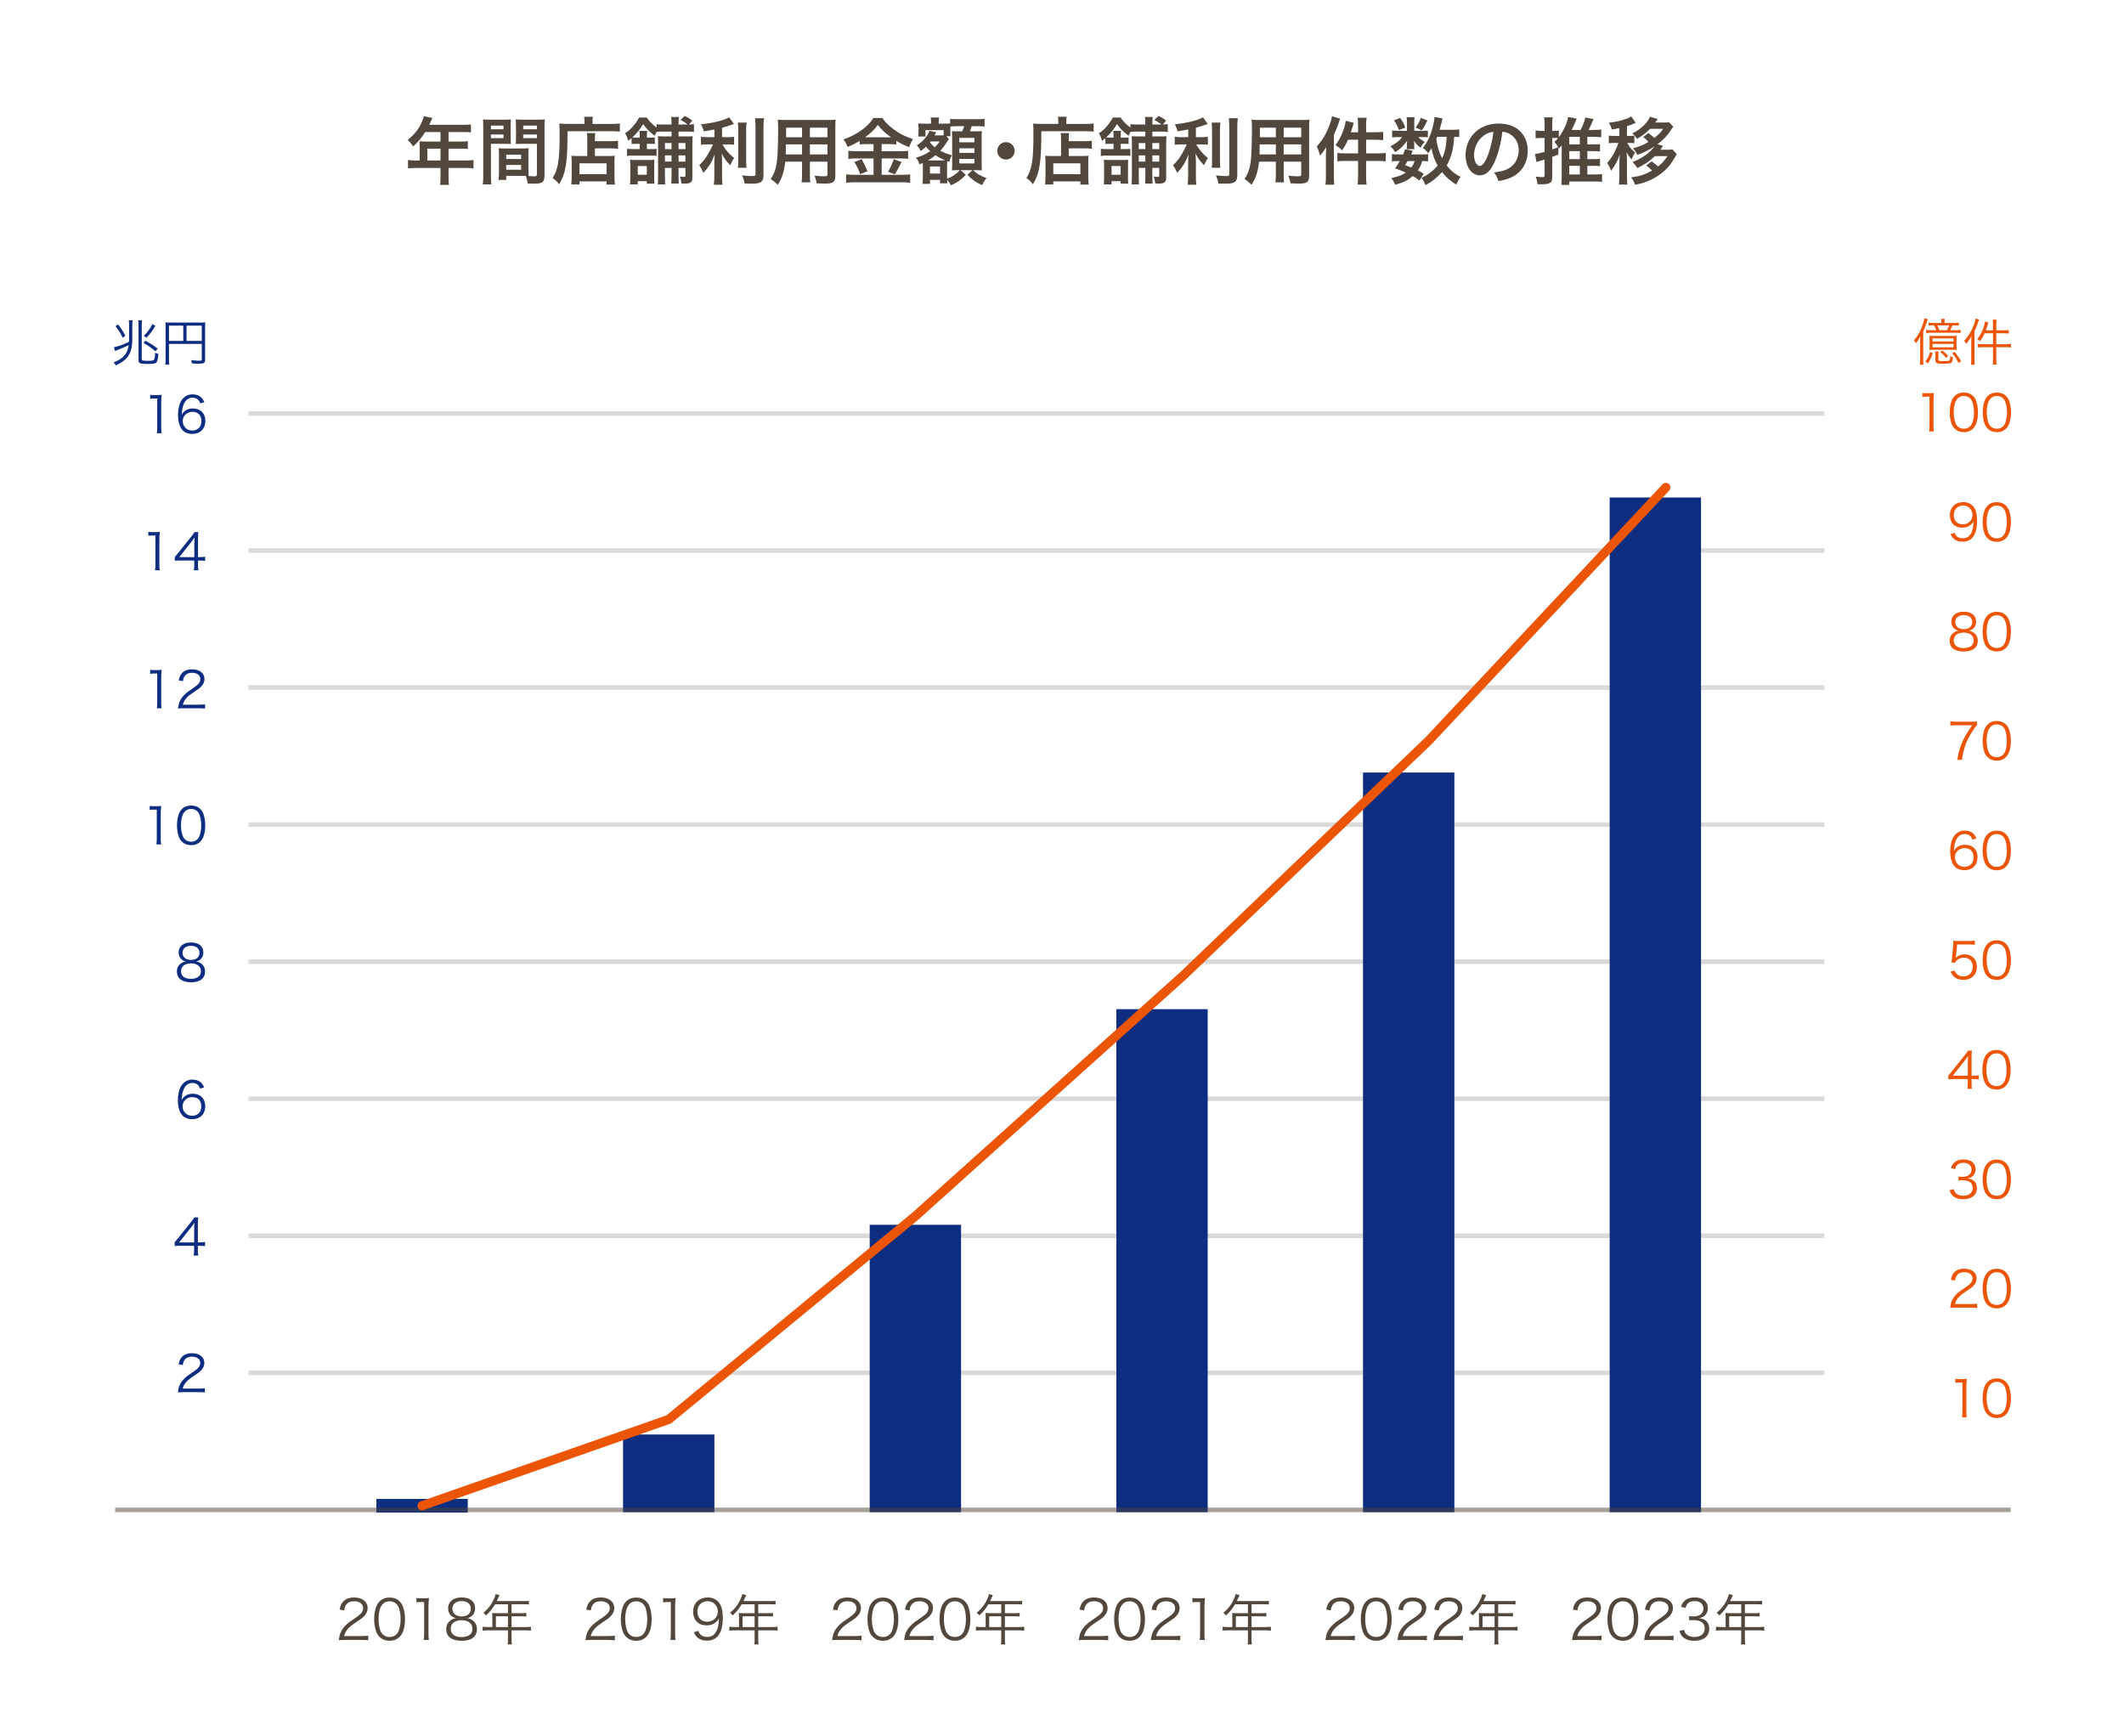 <?xml version="1.0" encoding="UTF-8"?>
<svg id="_レイヤー_2" data-name="レイヤー 2" xmlns="http://www.w3.org/2000/svg" viewBox="0 0 465 380">
  <defs>
    <style>
      .cls-1 {
        opacity: .2;
      }

      .cls-1, .cls-2, .cls-3, .cls-4, .cls-5, .cls-6 {
        stroke-width: 0px;
      }

      .cls-1, .cls-3, .cls-7 {
        isolation: isolate;
      }

      .cls-1, .cls-3, .cls-6 {
        fill: #52473d;
      }

      .cls-2, .cls-8 {
        fill: none;
      }

      .cls-3 {
        opacity: .5;
      }

      .cls-4 {
        fill: #ec5506;
      }

      .cls-5 {
        fill: #0d2d80;
      }

      .cls-8 {
        stroke: #ec5506;
        stroke-linecap: round;
        stroke-miterlimit: 10;
        stroke-width: 2px;
      }
    </style>
  </defs>
  <g id="_レイヤー_1-2" data-name=" レイヤー 1">
    <g id="_レイヤー_2-2" data-name=" レイヤー 2-2">
      <rect class="cls-2" width="465" height="380"/>
      <g>
        <rect class="cls-1" x="54.4" y="300" width="345" height="1"/>
        <rect class="cls-1" x="54.4" y="270" width="345" height="1"/>
        <rect class="cls-1" x="54.4" y="240" width="345" height="1"/>
        <rect class="cls-1" x="54.4" y="210" width="345" height="1"/>
        <rect class="cls-1" x="54.4" y="180" width="345" height="1"/>
        <rect class="cls-1" x="54.4" y="150" width="345" height="1"/>
        <rect class="cls-1" x="54.4" y="120" width="345" height="1"/>
        <rect class="cls-1" x="54.4" y="90" width="345" height="1"/>
      </g>
      <rect class="cls-5" x="244.4" y="220.9" width="20" height="110.1"/>
      <rect class="cls-5" x="190.4" y="268.1" width="20" height="62.9"/>
      <rect class="cls-5" x="136.4" y="314" width="20" height="17"/>
      <rect class="cls-5" x="82.4" y="328.1" width="20" height="3"/>
      <rect class="cls-5" x="352.4" y="108.9" width="20" height="222.1"/>
      <rect class="cls-5" x="298.4" y="169.1" width="20" height="161.9"/>
      <rect class="cls-3" x="25.2" y="330" width="415" height="1"/>
      <polyline class="cls-8" points="92.4 329.6 146.4 310.7 200.4 266.2 259.1 213.5 312.8 162.1 364.7 106.7"/>
      <g class="cls-7">
        <g class="cls-7">
          <g class="cls-7">
            <path class="cls-6" d="M91.877,31.865c0-.352-.016-.592-.048-.928.336.032.688.048,1.121.048h3.49v-2.081h-3.346c-.832,1.297-1.617,2.225-2.641,3.153-.464-.688-.64-.896-1.184-1.425,1.632-1.393,2.465-2.448,3.121-4.018.224-.512.336-.848.384-1.168l1.905.384c-.096.192-.128.24-.24.48-.016.048-.176.384-.464,1.008h7.491c.752,0,1.152-.016,1.632-.079v1.744c-.496-.063-.912-.08-1.632-.08h-3.266v2.081h2.577c.736,0,1.168-.016,1.649-.08v1.696c-.48-.048-.913-.063-1.601-.063h-2.625v2.593h3.714c.736,0,1.249-.032,1.745-.096v1.824c-.496-.063-1.057-.096-1.745-.096h-3.714v2.001c0,.816.016,1.248.096,1.713h-1.953c.064-.465.096-.896.096-1.745v-1.969h-5.378c-.704,0-1.216.032-1.745.096v-1.824c.512.063,1.024.096,1.745.096h.816v-3.266ZM96.439,35.13v-2.593h-2.881v2.593h2.881Z"/>
            <path class="cls-6" d="M107.477,38.396c0,.96.032,1.536.096,1.969h-1.873c.064-.48.096-.992.096-1.985v-10.452c0-.832-.016-1.28-.064-1.792.448.048.864.063,1.649.063h2.833c.833,0,1.201-.016,1.633-.063-.032.512-.048.864-.048,1.488v2.449c0,.736.016,1.104.048,1.456-.417-.032-.913-.048-1.473-.048h-2.897v6.915ZM107.477,28.295h2.753v-.8h-2.753v.8ZM107.477,30.249h2.753v-.816h-2.753v.816ZM115.688,37.131c0,.608.016.977.048,1.393.353.032.929.08,1.217.08.448,0,.592-.112.592-.433v-6.69h-3.153c-.561,0-1.073.016-1.473.048.032-.464.048-.769.048-1.456v-2.449c0-.544-.016-.992-.048-1.488.432.048.816.063,1.633.063h3.073c.8,0,1.2-.016,1.648-.063-.048.576-.064.976-.064,1.776v10.484c0,.96-.192,1.376-.769,1.616-.336.145-.816.192-1.809.192-.224,0-.288,0-1.104-.048-.096-.721-.176-1.009-.416-1.648-.464-.017-.769-.017-.896-.017h-3.393v.896h-1.697c.064-.384.112-1.024.112-1.601v-3.905c0-.561-.016-1.009-.048-1.44.464.048.833.063,1.489.063h3.569c.672,0,1.024-.016,1.488-.063-.032.416-.048.815-.048,1.44v3.249ZM110.823,34.81h3.265v-.96h-3.265v.96ZM110.823,37.147h3.265v-1.04h-3.265v1.04ZM114.552,28.295h2.993v-.8h-2.993v.8ZM114.552,30.249h2.993v-.816h-2.993v.816Z"/>
            <path class="cls-6" d="M127.959,26.535c0-.432-.032-.688-.08-.976h1.921c-.064.256-.08.527-.08.992v.576h3.97c.944,0,1.584-.032,2.017-.097v1.777c-.48-.048-1.2-.08-1.985-.08h-9.476c.016,6.786-.368,9.203-1.841,11.604-.48-.592-.72-.832-1.425-1.377.641-.992.945-1.856,1.201-3.249.24-1.36.336-3.073.336-6.227,0-1.36-.016-1.872-.064-2.433.561.048,1.168.08,1.889.08h3.617v-.593ZM128.567,30.712c0-.88-.016-1.185-.08-1.584h1.825c-.048.368-.064.704-.064,1.584v.192h3.361c.816,0,1.329-.032,1.697-.096v1.761c-.464-.064-1.009-.097-1.633-.097h-3.425v1.681h2.929c.672,0,1.024-.016,1.409-.063-.048.512-.064.928-.064,1.616v2.609c0,.992.016,1.568.096,2.081h-1.825v-.688h-5.922v.672h-1.809c.064-.448.096-1.088.096-1.969v-2.913c0-.592-.016-.992-.064-1.408.4.048.752.063,1.425.063h2.049v-3.441ZM126.871,38.124h5.922v-2.369h-5.922v2.369Z"/>
            <path class="cls-6" d="M139.317,31.481c-.513,0-.736.016-1.041.048v-1.296c-.24.208-.368.304-.736.592-.208-.721-.352-1.089-.688-1.665.736-.464,1.217-.896,1.825-1.632.512-.593.896-1.169,1.232-1.793h1.713c.464.769,1.121,1.44,2.129,2.192v-.752c.384.064.784.08,1.473.08h1.792v-.353c0-.576-.032-.928-.096-1.296h1.729c-.08.352-.096.688-.096,1.296v.353h1.969c-.432-.384-.544-.448-1.521-1.009l.896-.864c.8.385,1.104.561,1.665,1.024l-.736.849c.576-.016.736-.016,1.104-.08v1.713c-.4-.064-.736-.08-1.329-.08h-2.049v1.057h1.633c.752,0,1.057-.017,1.457-.049-.048.465-.064.769-.064,1.633v7.491c0,.929-.416,1.249-1.617,1.249-.16,0-.24,0-.784-.032-.048-.576-.112-.912-.32-1.521.608.08.705.08.913.08.224,0,.288-.08.288-.368v-1.601h-1.505v1.952c0,.736.016,1.089.064,1.473h-1.665c.048-.416.064-.769.064-1.456v-1.969h-1.44v1.856c0,.96.016,1.312.064,1.761h-1.648c.064-.464.08-.912.08-1.745v-7.203c0-.848-.016-1.136-.048-1.601.417.032.752.049,1.601.049h1.393v-1.057h-1.792c-.64,0-1.057.016-1.473.063-.176.337-.224.433-.416.849-1.153-.849-1.825-1.536-2.529-2.561-.656,1.12-1.409,2.049-2.369,2.929.256.016.496.032.864.032h.752v-.112c0-.672-.016-.992-.064-1.36h1.713c-.064.368-.08.656-.08,1.345v.128h.72c.576,0,.736,0,1.008-.048v1.456c-.272-.032-.432-.048-.976-.048h-.752v1.152h.833c.64,0,.944-.016,1.28-.048v1.537c-.336-.049-.576-.064-1.249-.064h-3.905c-.577,0-.929.016-1.312.08v-1.568c.4.048.704.063,1.312.063h1.472v-1.152h-.736ZM141.606,40.205v-.544h-1.985v.704h-1.712c.064-.416.08-.769.08-1.409v-2.705c0-.544-.016-.88-.064-1.296.352.048.704.063,1.248.063h2.929c.561,0,.833-.016,1.153-.063-.016.271-.032.656-.032,1.217v2.881c0,.544.016.816.064,1.152h-1.681ZM139.621,38.251h1.985v-1.904h-1.985v1.904ZM145.576,31.305v1.328h1.44v-1.328h-1.44ZM147.016,34.01h-1.44v1.36h1.44v-1.36ZM148.553,32.633h1.505v-1.328h-1.505v1.328ZM150.058,35.371v-1.36h-1.505v1.36h1.505Z"/>
            <path class="cls-6" d="M156.406,28.344c-1.041.208-1.377.256-2.337.399-.128-.544-.289-.928-.592-1.536,2.641-.272,5.17-.896,6.162-1.537l1.041,1.473c-1.152.4-1.889.624-2.593.816v2.065h1.28c.576,0,.977-.017,1.345-.08v1.744c-.4-.063-.785-.08-1.376-.08h-1.168c.624,1.152,1.376,2.033,2.561,2.993-.32.433-.641,1.041-.849,1.569-.944-.961-1.296-1.457-1.873-2.562.048.544.08,1.2.08,2.017v2.785c0,1.009.016,1.473.096,2.033h-1.905c.08-.593.112-1.121.112-2.033v-2.673c0-.641.032-1.377.08-1.921-.464,1.169-.688,1.617-1.088,2.257-.448.688-.785,1.121-1.393,1.761-.32-.752-.561-1.2-.896-1.681.688-.641,1.201-1.265,1.745-2.145.416-.673,1.041-1.857,1.249-2.401h-1.152c-.625,0-1.024.032-1.473.097v-1.777c.416.08.784.097,1.504.097h1.441v-1.681ZM163.448,26.839c-.08.528-.096.992-.096,1.937v6.051c0,1.024.016,1.424.08,1.904h-1.889c.064-.464.08-.8.08-1.873v-6.082c0-.929-.016-1.377-.096-1.937h1.92ZM167.258,25.878c-.08.641-.112,1.265-.112,2.177v10.293c0,.848-.208,1.312-.72,1.584-.384.208-.929.272-2.225.272-.4,0-.64,0-1.185-.032-.128-.72-.256-1.088-.544-1.776.912.096,1.521.144,2.113.144.704,0,.816-.063.816-.479v-10.005c0-.8-.032-1.472-.096-2.177h1.953Z"/>
            <path class="cls-6" d="M171.91,35.386c-.224,2.129-.704,3.634-1.632,5.059-.672-.641-.896-.816-1.553-1.265.576-.832.944-1.681,1.168-2.705.16-.752.272-1.585.32-2.449.08-1.345.144-3.617.144-5.506,0-1.152-.016-1.665-.08-2.321.56.048.976.064,1.841.064h8.979c.896,0,1.344-.017,1.841-.064-.048.544-.064.944-.064,1.809v10.517c0,1.328-.48,1.665-2.305,1.665-.496,0-1.312-.032-1.793-.064-.08-.608-.192-.992-.448-1.665.8.08,1.504.129,2.017.129.656,0,.8-.064.8-.4v-2.802h-3.841v2.625c0,.929.016,1.441.08,1.905h-1.889c.064-.48.096-.944.096-1.889v-2.642h-3.682ZM175.591,31.609h-3.538c0,.465-.016.784-.016,1.009-.016.752-.016.864-.016,1.185h3.569v-2.193ZM175.591,27.944h-3.489v1.648l-.016.448h3.505v-2.097ZM181.146,30.041v-2.097h-3.841v2.097h3.841ZM181.146,33.802v-2.193h-3.841v2.193h3.841Z"/>
            <path class="cls-6" d="M189.766,31.545c-.64,0-1.104.016-1.568.08v-.769c-.913.544-1.553.88-2.609,1.312-.384-.849-.496-1.057-.928-1.648,2.977-1.041,5.378-2.77,6.531-4.69h1.985c.64.944,1.329,1.633,2.465,2.465,1.312.993,2.513,1.601,4.242,2.161-.384.593-.624,1.104-.864,1.761-1.265-.528-1.793-.784-2.801-1.408v.816c-.464-.064-.896-.08-1.568-.08h-1.633v1.553h4.05c.832,0,1.328-.032,1.745-.097v1.777c-.448-.064-1.008-.097-1.761-.097h-4.034v3.586h4.354c.816,0,1.361-.032,1.889-.097v1.841c-.592-.08-1.265-.111-1.921-.111h-10.116c-.736,0-1.312.031-1.985.111v-1.841c.576.064,1.168.097,1.985.097h4.018v-3.586h-3.793c-.688,0-1.249.032-1.729.097v-1.777c.432.064.944.097,1.745.097h3.777v-1.553h-1.473ZM188.63,34.827c.544.96.848,1.568,1.28,2.657l-1.601.64c-.336-1.008-.752-1.856-1.265-2.657l1.585-.64ZM189.718,30.041l4.962.016q.144,0,.384-.016c-1.265-.896-2.049-1.633-2.881-2.689-.816,1.089-1.473,1.729-2.801,2.689h.336ZM197.369,35.483q-.208.368-.8,1.536c-.048.097-.112.208-.656,1.137l-1.504-.561c.496-.8.88-1.648,1.265-2.753l1.696.641Z"/>
            <path class="cls-6" d="M206.599,28.488h-3.986v1.393h-1.584c.048-.384.064-.672.064-1.024v-.769c0-.288-.016-.672-.048-1.072.224.032.592.048,1.28.048h1.505v-.336c0-.448-.016-.672-.08-1.009h1.841c-.064.288-.08.513-.08,1.024v.32h1.312c.656,0,.944-.016,1.185-.032v-1.024c.512.064.784.08,1.681.08h4.178c.88,0,1.36-.031,1.681-.08v1.697c-.561-.064-.88-.08-1.681-.08h-1.137c-.128.432-.224.672-.4,1.12h1.056c.96,0,1.249,0,1.569-.048-.032.448-.048.816-.048,1.425v5.522c0,.688.016,1.072.048,1.648-.544-.032-.993-.048-1.376-.048h-.544c.928.864,1.345,1.104,2.945,1.744-.417.496-.688.944-.96,1.537-1.409-.624-2.177-1.152-3.233-2.257l1.121-1.024h-2.625l1.168,1.008c-1.073,1.137-1.921,1.729-3.25,2.306-.224-.433-.528-.881-.848-1.201.016.32.032.561.048.769h-1.601v-.752h-2.193v.88h-1.649c.048-.4.08-.912.08-1.488v-2.497c0-.225,0-.353-.016-.593-.272.129-.368.177-.704.32-.208-.64-.432-1.057-.8-1.473,1.296-.368,2.177-.768,3.137-1.44-.48-.448-.64-.608-.944-.977-.48.465-.672.625-1.152.961-.256-.561-.448-.864-.849-1.249,1.281-.768,2.449-2.112,2.753-3.185l1.488.304-.128.256q-.096.192-.24.448h1.28c.336,0,.48,0,.736-.032v-1.12ZM206.294,35.115c.336,0,.432,0,.625-.017-.816-.352-1.505-.704-2.129-1.104-.576.465-.944.721-1.665,1.121h3.169ZM203.717,30.969c-.048.08-.064.096-.144.176.304.4.641.736,1.088,1.104.336-.336.497-.528,1.073-1.28h-2.017ZM203.589,37.996h2.209v-1.553h-2.209v1.553ZM207.751,30.441l-.064.08c-.096.128-.112.144-.192.256-.576.944-1.073,1.616-1.649,2.241.896.447,1.505.672,2.545.96-.272.496-.384.769-.56,1.44l-.464-.144q-.032.496-.032,1.104v2.736c.672-.239.992-.399,1.553-.784.528-.352.736-.544,1.249-1.088h-.48c-.272,0-.688.016-1.249.048.032-.385.048-1.104.048-1.473v-5.603q0-.72-.048-1.505c.32.032.528.032,1.345.032h.928c.224-.56.288-.768.4-1.12h-1.393c-.656,0-1.281.032-1.633.08v1.04c0,.624.016.833.048,1.072h-.928l.576.625ZM210.024,31.145h3.297v-.961h-3.297v.961ZM210.024,33.465h3.297v-1.008h-3.297v1.008ZM210.024,35.771h3.297v-.992h-3.297v.992Z"/>
            <path class="cls-6" d="M222.136,33.018c0,1.056-.849,1.904-1.905,1.904s-1.905-.849-1.905-1.904.848-1.905,1.905-1.905,1.905.849,1.905,1.905Z"/>
            <path class="cls-6" d="M231.687,26.535c0-.432-.032-.688-.08-.976h1.92c-.063.256-.08.527-.08.992v.576h3.971c.943,0,1.584-.032,2.016-.097v1.777c-.479-.048-1.199-.08-1.984-.08h-9.476c.016,6.786-.368,9.203-1.841,11.604-.48-.592-.72-.832-1.425-1.377.641-.992.945-1.856,1.201-3.249.24-1.36.336-3.073.336-6.227,0-1.36-.016-1.872-.064-2.433.561.048,1.168.08,1.889.08h3.618v-.593ZM232.295,30.712c0-.88-.016-1.185-.08-1.584h1.825c-.048.368-.063.704-.063,1.584v.192h3.361c.816,0,1.328-.032,1.696-.096v1.761c-.464-.064-1.009-.097-1.633-.097h-3.425v1.681h2.929c.673,0,1.024-.016,1.408-.063-.048.512-.063.928-.063,1.616v2.609c0,.992.016,1.568.096,2.081h-1.824v-.688h-5.923v.672h-1.809c.064-.448.096-1.088.096-1.969v-2.913c0-.592-.016-.992-.064-1.408.4.048.752.063,1.425.063h2.049v-3.441ZM230.599,38.124h5.923v-2.369h-5.923v2.369Z"/>
            <path class="cls-6" d="M243.045,31.481c-.512,0-.736.016-1.04.048v-1.296c-.24.208-.368.304-.736.592-.208-.721-.353-1.089-.688-1.665.736-.464,1.217-.896,1.824-1.632.513-.593.896-1.169,1.232-1.793h1.713c.465.769,1.121,1.44,2.129,2.192v-.752c.385.064.785.08,1.473.08h1.793v-.353c0-.576-.031-.928-.096-1.296h1.729c-.08.352-.096.688-.096,1.296v.353h1.969c-.433-.384-.545-.448-1.521-1.009l.896-.864c.801.385,1.105.561,1.665,1.024l-.736.849c.576-.016.736-.016,1.104-.08v1.713c-.4-.064-.736-.08-1.328-.08h-2.049v1.057h1.633c.752,0,1.057-.017,1.456-.049-.048.465-.063.769-.063,1.633v7.491c0,.929-.416,1.249-1.617,1.249-.16,0-.24,0-.784-.032-.048-.576-.112-.912-.32-1.521.608.08.704.08.913.08.224,0,.287-.08.287-.368v-1.601h-1.504v1.952c0,.736.016,1.089.063,1.473h-1.665c.049-.416.064-.769.064-1.456v-1.969h-1.44v1.856c0,.96.017,1.312.063,1.761h-1.648c.064-.464.08-.912.08-1.745v-7.203c0-.848-.016-1.136-.048-1.601.416.032.753.049,1.601.049h1.393v-1.057h-1.793c-.64,0-1.057.016-1.473.063-.176.337-.224.433-.416.849-1.152-.849-1.824-1.536-2.529-2.561-.656,1.12-1.408,2.049-2.368,2.929.256.016.496.032.864.032h.752v-.112c0-.672-.016-.992-.064-1.36h1.713c-.063.368-.08.656-.08,1.345v.128h.721c.576,0,.736,0,1.008-.048v1.456c-.271-.032-.432-.048-.976-.048h-.753v1.152h.833c.64,0,.944-.016,1.28-.048v1.537c-.336-.049-.576-.064-1.248-.064h-3.906c-.576,0-.928.016-1.312.08v-1.568c.4.048.705.063,1.312.063h1.473v-1.152h-.736ZM245.334,40.205v-.544h-1.984v.704h-1.713c.064-.416.08-.769.08-1.409v-2.705c0-.544-.016-.88-.064-1.296.353.048.705.063,1.248.063h2.93c.561,0,.832-.016,1.152-.063-.016.271-.031.656-.031,1.217v2.881c0,.544.016.816.063,1.152h-1.681ZM243.35,38.251h1.984v-1.904h-1.984v1.904ZM249.304,31.305v1.328h1.44v-1.328h-1.44ZM250.744,34.01h-1.44v1.36h1.44v-1.36ZM252.281,32.633h1.504v-1.328h-1.504v1.328ZM253.785,35.371v-1.36h-1.504v1.36h1.504Z"/>
            <path class="cls-6" d="M260.134,28.344c-1.04.208-1.377.256-2.337.399-.129-.544-.288-.928-.592-1.536,2.641-.272,5.17-.896,6.162-1.537l1.04,1.473c-1.152.4-1.889.624-2.593.816v2.065h1.28c.576,0,.977-.017,1.345-.08v1.744c-.4-.063-.784-.08-1.377-.08h-1.168c.624,1.152,1.377,2.033,2.561,2.993-.32.433-.641,1.041-.848,1.569-.945-.961-1.297-1.457-1.873-2.562.048.544.08,1.2.08,2.017v2.785c0,1.009.016,1.473.096,2.033h-1.904c.08-.593.111-1.121.111-2.033v-2.673c0-.641.032-1.377.08-1.921-.464,1.169-.688,1.617-1.088,2.257-.448.688-.785,1.121-1.393,1.761-.32-.752-.561-1.2-.896-1.681.688-.641,1.2-1.265,1.744-2.145.416-.673,1.041-1.857,1.249-2.401h-1.152c-.624,0-1.024.032-1.473.097v-1.777c.416.08.784.097,1.505.097h1.44v-1.681ZM267.176,26.839c-.08.528-.096.992-.096,1.937v6.051c0,1.024.016,1.424.08,1.904h-1.889c.064-.464.08-.8.08-1.873v-6.082c0-.929-.016-1.377-.096-1.937h1.92ZM270.986,25.878c-.08.641-.112,1.265-.112,2.177v10.293c0,.848-.208,1.312-.72,1.584-.385.208-.93.272-2.226.272-.399,0-.64,0-1.185-.032-.128-.72-.256-1.088-.544-1.776.912.096,1.521.144,2.112.144.705,0,.816-.063.816-.479v-10.005c0-.8-.031-1.472-.096-2.177h1.953Z"/>
            <path class="cls-6" d="M275.637,35.386c-.224,2.129-.703,3.634-1.632,5.059-.673-.641-.896-.816-1.553-1.265.576-.832.944-1.681,1.169-2.705.16-.752.271-1.585.32-2.449.079-1.345.144-3.617.144-5.506,0-1.152-.017-1.665-.08-2.321.56.048.976.064,1.841.064h8.979c.896,0,1.345-.017,1.841-.064-.049.544-.064.944-.064,1.809v10.517c0,1.328-.48,1.665-2.305,1.665-.496,0-1.312-.032-1.793-.064-.08-.608-.191-.992-.447-1.665.8.08,1.504.129,2.016.129.656,0,.801-.064.801-.4v-2.802h-3.842v2.625c0,.929.016,1.441.08,1.905h-1.889c.064-.48.096-.944.096-1.889v-2.642h-3.682ZM279.318,31.609h-3.537c0,.465-.016.784-.016,1.009-.016.752-.016.864-.016,1.185h3.568v-2.193ZM279.318,27.944h-3.488v1.648l-.017.448h3.505v-2.097ZM284.873,30.041v-2.097h-3.842v2.097h3.842ZM284.873,33.802v-2.193h-3.842v2.193h3.842Z"/>
            <path class="cls-6" d="M290.277,33.962c0-.545.016-1.057.048-1.761-.4.72-.753,1.216-1.345,1.856-.271-1.04-.4-1.425-.721-1.969,1.217-1.345,2.081-2.77,2.754-4.546.32-.864.48-1.44.576-2.081l1.809.513c-.08.24-.112.32-.256.72-.4,1.217-.545,1.569-1.121,2.802v9.075c0,.721.032,1.249.08,1.856h-1.92c.079-.656.096-1.104.096-1.872v-4.594ZM297.32,27.463c0-.736-.033-1.152-.112-1.681h1.984c-.096.528-.112.912-.112,1.696v1.473h2.002c.815,0,1.279-.031,1.729-.096v1.825c-.721-.064-1.201-.097-1.713-.097h-2.018v2.993h2.498c.768,0,1.279-.032,1.792-.096v1.841c-.544-.064-1.104-.097-1.761-.097h-2.529v3.33c0,.864.017,1.265.112,1.841h-1.984c.079-.576.112-1.024.112-1.841v-3.33h-2.738c-.735,0-1.312.032-1.792.097v-1.841c.464.063,1.024.096,1.792.096h2.738v-2.993h-2.209c-.4.944-.688,1.44-1.297,2.337-.448-.479-.528-.544-1.425-1.152.736-1.009,1.265-2.017,1.729-3.297.271-.785.432-1.393.496-2.033l1.76.448c-.111.368-.144.464-.287.96-.16.497-.225.705-.353,1.104h1.585v-1.488Z"/>
            <path class="cls-6" d="M311.575,28.632c.479,0,.832-.017,1.024-.049v1.473c-.24-.031-.528-.048-1.024-.048h-1.072c.288.353.624.593,1.408,1.024-.433.464-.496.561-.929,1.312-.8-.672-1.023-.912-1.424-1.521.031.336.048.528.048.656v.576c0,.208.017.4.063.593h-1.713c.033-.177.049-.353.049-.528v-.608c0-.145.016-.4.048-.688-.864,1.169-1.376,1.665-2.608,2.513-.354-.592-.529-.816-1.041-1.328,1.28-.656,2.033-1.232,2.561-2.001h-.863c-.576,0-.977.017-1.329.08v-1.536c.368.063.736.08,1.345.08h1.904v-1.89c0-.496-.016-.768-.08-1.088h1.745c-.048.304-.063.576-.063,1.057v1.921h1.952ZM310.759,39.516c-.593-.464-.816-.608-1.489-.977-1.008.913-1.952,1.377-3.824,1.905-.24-.561-.48-.992-.833-1.473,1.44-.305,2.289-.624,3.169-1.185-.8-.353-1.232-.528-2.369-.944.513-.704.656-.912,1.041-1.585h-.465c-.576,0-.896.017-1.264.08v-1.616c.352.063.672.08,1.264.08h1.201c.16-.368.225-.561.416-1.137l1.664.32c-.144.4-.207.512-.336.816h2.529c.561,0,.881-.017,1.185-.08v1.616c-.336-.063-.608-.08-1.296-.08-.32,1.009-.465,1.345-.961,2.049.641.305.752.368,1.297.721l-.929,1.488ZM306.533,25.815c.607.88.801,1.265,1.12,2.112l-1.408.528c-.32-.896-.576-1.393-1.073-2.129l1.361-.512ZM308.166,35.258c-.225.385-.272.465-.561.896.672.24.881.32,1.361.528.336-.448.56-.864.72-1.425h-1.521ZM312.504,26.375c-.608,1.233-.721,1.425-1.217,2.161l-1.361-.608c.513-.704.865-1.36,1.137-2.145l1.441.592ZM319.467,30.008c-.32-.048-.496-.048-1.121-.063-.128,2.656-.624,4.529-1.633,6.274.865,1.104,1.793,1.872,3.041,2.497-.367.496-.64.992-.928,1.696-1.201-.704-2.289-1.665-3.121-2.753-1.025,1.168-2.241,2.145-3.634,2.865-.32-.833-.464-1.089-.864-1.601.688-.336.896-.448,1.265-.688.929-.608,1.648-1.249,2.272-2.001-.752-1.36-1.057-2.241-1.344-3.762-.289.448-.4.608-.736,1.057-.353-.464-.705-.816-1.152-1.152.992-1.249,1.664-2.673,2.16-4.61.208-.752.368-1.712.385-2.177l1.76.353c-.063.192-.096.336-.224.88-.097.417-.24.961-.416,1.585h2.785c.769,0,1.12-.016,1.505-.08v1.681ZM314.648,29.945q-.128.288-.208.496c.256,1.712.593,2.849,1.28,4.209.625-1.344.912-2.705.992-4.705h-2.064Z"/>
            <path class="cls-6" d="M327.239,35.371c-.912,2.064-1.937,3.009-3.249,3.009-1.824,0-3.137-1.856-3.137-4.434,0-1.761.623-3.409,1.76-4.657,1.345-1.473,3.233-2.241,5.506-2.241,3.842,0,6.34,2.337,6.34,5.938,0,2.769-1.441,4.978-3.891,5.97-.768.32-1.393.48-2.513.673-.272-.849-.464-1.2-.977-1.873,1.473-.192,2.433-.448,3.186-.88,1.393-.769,2.226-2.289,2.226-4.002,0-1.536-.689-2.785-1.97-3.554-.496-.288-.912-.416-1.616-.479-.305,2.513-.865,4.722-1.665,6.53ZM324.887,29.64c-1.345.961-2.178,2.609-2.178,4.322,0,1.312.561,2.353,1.266,2.353.527,0,1.072-.672,1.648-2.049.607-1.44,1.137-3.602,1.328-5.41-.832.096-1.408.32-2.064.784Z"/>
            <path class="cls-6" d="M347.514,38.188h1.504c.832,0,1.361-.032,1.713-.08v1.696c-.48-.048-1.041-.08-1.777-.08h-5.394v.753h-1.761c.064-.465.096-.961.096-1.681v-6.371c0-.288,0-.368.017-.592-.208.24-.32.368-.624.688q-.08-.128-.145-.239l.032,1.552q-.656.257-1.345.513v4.434c0,.832-.225,1.2-.832,1.393-.385.112-.929.176-1.521.176-.24,0-.447-.016-.896-.031-.047-.656-.127-.977-.367-1.649.688.064,1.104.097,1.44.097.399,0,.496-.08.496-.448v-3.394q-.624.192-1.137.353c-.063.016-.128.031-.224.063-.08.032-.129.048-.145.048q-.16.049-.256.097l-.336-1.777c.496-.048,1.104-.191,2.097-.464v-3.041h-.8c-.369,0-.721.016-1.169.063v-1.712c.399.063.736.096,1.185.096h.784v-1.329c0-.768-.017-1.12-.097-1.632h1.873c-.08.496-.096.864-.096,1.616v1.345h.545c.399,0,.607-.016.896-.064v1.457c.96-1.249,1.841-3.153,2.049-4.45l1.856.385q-.08.208-.24.576c-.319.8-.496,1.185-.863,1.889h1.969c.48-.929.863-1.889,1.04-2.722l1.792.337c-.607,1.456-.688,1.616-1.104,2.385h1.168c.641,0,1.201-.032,1.617-.096v1.696c-.433-.064-1.025-.096-1.617-.096h-1.424v1.664h1.344c.625,0,1.104-.032,1.425-.063v1.616c-.368-.048-.864-.08-1.425-.08h-1.344v1.745h1.359c.689,0,1.121-.017,1.409-.08v1.633c-.32-.064-.769-.08-1.409-.08h-1.359v1.889ZM339.83,32.713c.512-.192.721-.256,1.297-.496-.305-.512-.513-.801-.801-1.168.4-.385.528-.513.784-.816-.256-.032-.433-.032-.735-.032h-.545v2.513ZM345.864,31.609v-1.664h-2.305v1.664h2.305ZM343.56,34.827h2.305v-1.745h-2.305v1.745ZM343.56,38.188h2.305v-1.889h-2.305v1.889Z"/>
            <path class="cls-6" d="M354.518,28.04c-.576.128-.816.176-1.648.305-.112-.48-.289-.865-.641-1.489,1.537-.16,2.609-.416,3.89-.88.448-.177.704-.288.992-.496l.993,1.408q-1.089.48-1.922.736v2.129h.513c.528,0,.8-.017,1.104-.064v1.665c-.32-.048-.608-.064-1.104-.064h-.433c.593,1.057.816,1.312,1.697,2.081-.288.448-.448.769-.769,1.537-.448-.528-.576-.705-1.104-1.553.064.464.096,1.168.096,1.776v3.298c0,.896.033,1.424.097,1.969h-1.856c.063-.545.096-1.041.096-1.969v-2.77c0-.464.031-1.168.096-1.841-.464,1.377-1.04,2.417-1.92,3.569-.209-.656-.465-1.152-.85-1.713.977-1.04,1.985-2.849,2.449-4.386h-.863c-.561,0-.85.017-1.232.08v-1.696c.352.063.623.08,1.232.08h1.088v-1.713ZM364.073,31.929q-.096.128-.239.368c-.049.08-.193.272-.337.48h1.409c.576,0,.896-.017,1.232-.064l.943.992q-.207.368-.399.753c-.128.224-.784,1.232-.977,1.504-.929,1.249-2.417,2.449-4.018,3.266-1.169.593-2.146.912-3.729,1.217-.225-.656-.448-1.041-.864-1.617,1.905-.239,2.993-.607,4.577-1.488-.496-.528-.592-.608-1.279-1.12l1.216-.896c.816.608.944.704,1.409,1.12.816-.656,1.312-1.217,2.049-2.272h-2.77c-1.201,1.136-2.321,1.921-3.842,2.608-.288-.464-.576-.816-1.041-1.312,1.985-.736,3.938-2.129,4.803-3.441-1.185.801-2.273,1.345-3.762,1.873-.271-.592-.496-.912-.977-1.425,1.602-.448,2.193-.704,3.41-1.408-.064-.048-.097-.096-.129-.128-.287-.32-.32-.368-.496-.513-.031-.031-.096-.096-.208-.176-.063-.064-.176-.145-.319-.256l1.168-.864c.704.544.864.672,1.264,1.072.93-.721,1.346-1.137,1.953-2.001h-2.881c-.832.864-1.664,1.521-2.865,2.209-.305-.496-.576-.832-1.008-1.2,1.232-.608,2.369-1.489,3.137-2.434.305-.4.641-.96.704-1.232l1.696.513q-.096.128-.271.416c-.016.016-.064.08-.128.176-.032.032-.08.096-.144.176h1.84c.576,0,.881-.016,1.217-.063l.896.96q-.176.257-.448.673c-.849,1.312-1.633,2.145-3.009,3.185l1.216.353Z"/>
          </g>
        </g>
      </g>
      <g class="cls-7">
        <g class="cls-7">
          <g class="cls-7">
            <g class="cls-7">
              <path class="cls-4" d="M420.871,86.018c.286.044.495.056.913.056h.693c.374,0,.55-.012.913-.056-.066.671-.1,1.232-.1,1.826v5.347c0,.518.022.837.089,1.243h-1.046c.066-.385.088-.736.088-1.243v-6.369h-.594c-.352,0-.638.021-.957.065v-.869Z"/>
              <path class="cls-4" d="M427.922,93.818c-.297-.298-.527-.639-.66-1.013-.274-.771-.418-1.639-.418-2.541,0-1.166.253-2.354.639-2.993.527-.891,1.375-1.353,2.464-1.353.814,0,1.519.264,2.014.781.308.308.527.648.66,1.012.274.759.418,1.64.418,2.553,0,1.331-.286,2.508-.771,3.179-.55.771-1.32,1.155-2.332,1.155-.814,0-1.496-.264-2.014-.78ZM428.561,87.239c-.231.253-.407.527-.495.803-.231.671-.342,1.419-.342,2.223,0,1.022.221,2.101.518,2.618.385.638.957.957,1.705.957.55,0,1.023-.176,1.354-.517.242-.254.418-.539.517-.858.231-.683.342-1.408.342-2.223,0-.957-.21-2.046-.495-2.563-.363-.66-.958-1.001-1.728-1.001-.572,0-1.023.188-1.375.562Z"/>
              <path class="cls-4" d="M435.149,93.818c-.297-.298-.528-.639-.66-1.013-.275-.771-.418-1.639-.418-2.541,0-1.166.253-2.354.638-2.993.528-.891,1.375-1.353,2.465-1.353.813,0,1.518.264,2.013.781.309.308.528.648.66,1.012.275.759.418,1.64.418,2.553,0,1.331-.286,2.508-.77,3.179-.551.771-1.32,1.155-2.333,1.155-.813,0-1.496-.264-2.013-.78ZM435.787,87.239c-.23.253-.407.527-.495.803-.23.671-.341,1.419-.341,2.223,0,1.022.22,2.101.517,2.618.386.638.958.957,1.706.957.55,0,1.022-.176,1.353-.517.242-.254.418-.539.518-.858.23-.683.341-1.408.341-2.223,0-.957-.209-2.046-.495-2.563-.363-.66-.957-1.001-1.728-1.001-.571,0-1.022.188-1.375.562Z"/>
            </g>
          </g>
        </g>
      </g>
      <g class="cls-7">
        <g class="cls-7">
          <g class="cls-7">
            <g class="cls-7">
              <path class="cls-4" d="M427.917,116.607c.132.363.221.518.396.704.308.342.781.518,1.386.518.792,0,1.364-.319,1.771-1.013.209-.352.385-.891.474-1.408.044-.274.076-.726.099-1.287-.154.297-.242.407-.44.616-.561.528-1.177.771-2.002.771-.814,0-1.507-.253-1.98-.727s-.748-1.199-.748-1.98c0-1.749,1.177-2.893,2.981-2.893,1.232,0,2.244.704,2.662,1.848.221.595.319,1.343.319,2.288,0,1.529-.319,2.772-.913,3.51-.55.693-1.276,1.023-2.288,1.023-.76,0-1.375-.198-1.849-.594-.308-.254-.484-.507-.77-1.09l.901-.286ZM431.834,112.735c0-1.188-.88-2.079-2.058-2.079-.726,0-1.386.352-1.749.935-.176.286-.286.727-.286,1.155,0,1.243.759,2.024,1.958,2.024,1.222,0,2.135-.869,2.135-2.035Z"/>
              <path class="cls-4" d="M435.122,117.818c-.297-.298-.527-.639-.66-1.013-.274-.771-.418-1.639-.418-2.541,0-1.166.253-2.354.639-2.993.527-.891,1.375-1.353,2.464-1.353.814,0,1.519.264,2.014.781.308.308.527.648.66,1.012.274.759.418,1.64.418,2.553,0,1.331-.286,2.508-.771,3.179-.55.771-1.32,1.155-2.332,1.155-.814,0-1.496-.264-2.014-.78ZM435.761,111.239c-.231.253-.407.527-.495.803-.231.671-.342,1.419-.342,2.223,0,1.022.221,2.101.518,2.618.385.638.957.957,1.705.957.55,0,1.023-.176,1.354-.517.242-.254.418-.539.517-.858.231-.683.342-1.408.342-2.223,0-.957-.21-2.046-.495-2.563-.363-.66-.958-1.001-1.728-1.001-.572,0-1.023.188-1.375.562Z"/>
            </g>
          </g>
        </g>
      </g>
      <g class="cls-7">
        <g class="cls-7">
          <g class="cls-7">
            <g class="cls-7">
              <path class="cls-4" d="M432.164,138.528c.55.407.825.99.825,1.728,0,1.507-1.101,2.354-3.037,2.354-2.013,0-3.124-.837-3.124-2.354,0-.792.319-1.397.979-1.826.341-.221.583-.309.99-.374-.969-.177-1.596-.957-1.596-1.98,0-1.331,1.045-2.179,2.706-2.179,1.684,0,2.718.825,2.718,2.179,0,1.023-.616,1.793-1.596,1.98.463.065.771.197,1.134.473ZM427.73,140.2c0,1.046.803,1.662,2.167,1.662.771,0,1.397-.198,1.771-.572.275-.253.418-.639.418-1.09,0-1.078-.825-1.727-2.179-1.727s-2.178.66-2.178,1.727ZM428.061,136.141c0,.979.704,1.573,1.859,1.573s1.848-.594,1.848-1.573c0-.924-.726-1.507-1.859-1.507-1.122,0-1.848.594-1.848,1.507Z"/>
              <path class="cls-4" d="M435.122,141.818c-.297-.298-.527-.639-.66-1.013-.274-.771-.418-1.639-.418-2.541,0-1.166.253-2.354.639-2.993.527-.891,1.375-1.353,2.464-1.353.814,0,1.519.264,2.014.781.308.308.527.648.66,1.012.274.759.418,1.64.418,2.553,0,1.331-.286,2.508-.771,3.179-.55.771-1.32,1.155-2.332,1.155-.814,0-1.496-.264-2.014-.78ZM435.761,135.239c-.231.253-.407.527-.495.803-.231.671-.342,1.419-.342,2.223,0,1.022.221,2.101.518,2.618.385.638.957.957,1.705.957.55,0,1.023-.176,1.354-.517.242-.254.418-.539.517-.858.231-.683.342-1.408.342-2.223,0-.957-.21-2.046-.495-2.563-.363-.66-.958-1.001-1.728-1.001-.572,0-1.023.188-1.375.562Z"/>
            </g>
          </g>
        </g>
      </g>
      <g class="cls-7">
        <g class="cls-7">
          <g class="cls-7">
            <g class="cls-7">
              <path class="cls-4" d="M432.812,158.721c-.197.153-.385.396-.813,1.056-.99,1.529-1.452,2.465-1.882,3.807-.285.913-.406,1.475-.583,2.75h-1.045c.353-1.991.649-2.981,1.331-4.39.528-1.1,1.001-1.858,1.98-3.19h-3.575c-.518,0-.825.022-1.243.077v-.935c.429.055.726.077,1.254.077h3.301c.648,0,.891-.012,1.275-.056v.804Z"/>
              <path class="cls-4" d="M435.122,165.718c-.297-.298-.527-.639-.66-1.013-.274-.771-.418-1.639-.418-2.541,0-1.166.253-2.354.639-2.993.527-.891,1.375-1.353,2.464-1.353.814,0,1.519.264,2.014.781.308.308.527.648.66,1.012.274.759.418,1.64.418,2.553,0,1.331-.286,2.508-.771,3.179-.55.771-1.32,1.155-2.332,1.155-.814,0-1.496-.264-2.014-.78ZM435.761,159.139c-.231.253-.407.527-.495.803-.231.671-.342,1.419-.342,2.223,0,1.022.221,2.101.518,2.618.385.638.957.957,1.705.957.55,0,1.023-.176,1.354-.517.242-.254.418-.539.517-.858.231-.683.342-1.408.342-2.223,0-.957-.21-2.046-.495-2.563-.363-.66-.958-1.001-1.728-1.001-.572,0-1.023.188-1.375.562Z"/>
            </g>
          </g>
        </g>
      </g>
      <g class="cls-7">
        <g class="cls-7">
          <g class="cls-7">
            <g class="cls-7">
              <path class="cls-4" d="M431.823,183.799c-.144-.353-.221-.507-.386-.693-.33-.363-.759-.55-1.309-.55-.858,0-1.508.462-1.903,1.364-.286.659-.386,1.166-.462,2.365.197-.342.308-.495.55-.704.517-.463,1.1-.672,1.859-.672,1.705,0,2.761,1.057,2.761,2.751,0,1.705-1.144,2.827-2.882,2.827-.781,0-1.519-.253-1.991-.693-.716-.66-1.111-1.892-1.111-3.454,0-1.375.308-2.607.836-3.322.583-.792,1.364-1.199,2.321-1.199.66,0,1.254.165,1.673.462.385.275.604.572.924,1.232l-.88.286ZM430.052,185.647c-.55,0-1.134.242-1.519.627-.363.363-.55.848-.55,1.397,0,1.188.891,2.068,2.079,2.068.715,0,1.375-.341,1.717-.891.176-.286.285-.737.285-1.167,0-1.298-.726-2.035-2.013-2.035Z"/>
              <path class="cls-4" d="M435.122,189.718c-.297-.298-.527-.639-.66-1.013-.274-.771-.418-1.639-.418-2.541,0-1.166.253-2.354.639-2.993.527-.891,1.375-1.353,2.464-1.353.814,0,1.519.264,2.014.781.308.308.527.648.66,1.012.274.759.418,1.64.418,2.553,0,1.331-.286,2.508-.771,3.179-.55.771-1.32,1.155-2.332,1.155-.814,0-1.496-.264-2.014-.78ZM435.761,183.139c-.231.253-.407.527-.495.803-.231.671-.342,1.419-.342,2.223,0,1.022.221,2.101.518,2.618.385.638.957.957,1.705.957.55,0,1.023-.176,1.354-.517.242-.254.418-.539.517-.858.231-.683.342-1.408.342-2.223,0-.957-.21-2.046-.495-2.563-.363-.66-.958-1.001-1.728-1.001-.572,0-1.023.188-1.375.562Z"/>
            </g>
          </g>
        </g>
      </g>
      <g class="cls-7">
        <g class="cls-7">
          <g class="cls-7">
            <g class="cls-7">
              <path class="cls-4" d="M428.236,209.164q-.022.197-.088.495c.528-.507,1.166-.76,1.925-.76.804,0,1.485.265,1.98.748.495.474.737,1.122.737,1.937,0,1.771-1.155,2.904-2.971,2.904-.857,0-1.573-.253-2.101-.748-.275-.275-.43-.506-.693-1.034l.902-.264c.109.308.187.451.352.638.374.418.924.649,1.562.649,1.232,0,2.057-.836,2.057-2.102,0-1.21-.759-2.002-1.925-2.002-.562,0-1.045.153-1.441.462-.264.209-.385.363-.506.66l-.825-.077c.088-.429.121-.66.165-1.133l.242-2.486c.021-.319.033-.451.033-.66,0-.154,0-.198-.022-.474.341.044.518.056,1.166.056h2.267c.594,0,.847-.022,1.287-.089v.936c-.418-.066-.771-.088-1.287-.088h-2.585l-.231,2.432Z"/>
              <path class="cls-4" d="M435.122,213.719c-.297-.298-.527-.639-.66-1.013-.274-.771-.418-1.639-.418-2.541,0-1.166.253-2.354.639-2.993.527-.891,1.375-1.353,2.464-1.353.814,0,1.519.264,2.014.781.308.308.527.648.66,1.012.274.759.418,1.64.418,2.553,0,1.331-.286,2.508-.771,3.179-.55.771-1.32,1.155-2.332,1.155-.814,0-1.496-.264-2.014-.78ZM435.761,207.14c-.231.253-.407.527-.495.803-.231.671-.342,1.419-.342,2.223,0,1.022.221,2.101.518,2.618.385.638.957.957,1.705.957.55,0,1.023-.176,1.354-.517.242-.254.418-.539.517-.858.231-.683.342-1.408.342-2.223,0-.957-.21-2.046-.495-2.563-.363-.66-.958-1.001-1.728-1.001-.572,0-1.023.188-1.375.562Z"/>
            </g>
          </g>
        </g>
      </g>
      <g class="cls-7">
        <g class="cls-7">
          <g class="cls-7">
            <g class="cls-7">
              <path class="cls-4" d="M426.541,235.419c.231-.264.484-.572.715-.847l2.783-3.477c.374-.463.572-.737.825-1.122h.825c-.055.648-.065.989-.065,1.858v3.609h.418c.462,0,.748-.022,1.144-.077v.913c-.406-.056-.682-.077-1.154-.077h-.407v.946c0,.527.021.781.088,1.188h-1.001c.065-.385.088-.692.088-1.188v-.946h-2.948c-.616,0-.946.011-1.31.044v-.825ZM430.81,232.657c0-.583.011-.935.066-1.496-.231.33-.507.693-.825,1.101l-2.53,3.19h3.289v-2.795Z"/>
              <path class="cls-4" d="M435.066,237.719c-.297-.298-.528-.639-.66-1.013-.275-.771-.418-1.639-.418-2.541,0-1.166.253-2.354.638-2.993.528-.891,1.375-1.353,2.465-1.353.813,0,1.518.264,2.013.781.309.308.528.648.66,1.012.275.759.418,1.64.418,2.553,0,1.331-.286,2.508-.77,3.179-.551.771-1.32,1.155-2.333,1.155-.813,0-1.496-.264-2.013-.78ZM435.704,231.14c-.23.253-.407.527-.495.803-.23.671-.341,1.419-.341,2.223,0,1.022.22,2.101.517,2.618.386.638.958.957,1.706.957.55,0,1.022-.176,1.353-.517.242-.254.418-.539.518-.858.23-.683.341-1.408.341-2.223,0-.957-.209-2.046-.495-2.563-.363-.66-.957-1.001-1.728-1.001-.571,0-1.022.188-1.375.562Z"/>
            </g>
          </g>
        </g>
      </g>
      <g class="cls-7">
        <g class="cls-7">
          <g class="cls-7">
            <g class="cls-7">
              <path class="cls-4" d="M427.72,260.299c.176.572.329.804.671,1.045.374.265.857.396,1.419.396,1.276,0,2.079-.66,2.079-1.705,0-1.089-.781-1.684-2.244-1.684-.308,0-.583.022-.88.056v-.869c.253.044.517.065.813.065.727,0,1.266-.165,1.606-.506.275-.264.44-.671.44-1.067,0-.946-.66-1.496-1.771-1.496-.671,0-1.155.188-1.463.583-.154.198-.231.374-.353.781l-.913-.198c.188-.561.319-.813.595-1.1.483-.528,1.231-.804,2.188-.804,1.596,0,2.607.836,2.607,2.156,0,.672-.286,1.266-.77,1.606-.286.209-.528.297-1.034.396.638.065.979.187,1.353.473.484.374.737.957.737,1.661,0,1.485-1.144,2.409-2.981,2.409-1.111,0-1.937-.308-2.464-.901-.231-.265-.363-.507-.562-1.067l.925-.231Z"/>
              <path class="cls-4" d="M435.122,261.719c-.297-.298-.527-.639-.66-1.013-.274-.771-.418-1.639-.418-2.541,0-1.166.253-2.354.639-2.993.527-.891,1.375-1.353,2.464-1.353.814,0,1.519.264,2.014.781.308.308.527.648.66,1.012.274.759.418,1.64.418,2.553,0,1.331-.286,2.508-.771,3.179-.55.771-1.32,1.155-2.332,1.155-.814,0-1.496-.264-2.014-.78ZM435.761,255.14c-.231.253-.407.527-.495.803-.231.671-.342,1.419-.342,2.223,0,1.022.221,2.101.518,2.618.385.638.957.957,1.705.957.55,0,1.023-.176,1.354-.517.242-.254.418-.539.517-.858.231-.683.342-1.408.342-2.223,0-.957-.21-2.046-.495-2.563-.363-.66-.958-1.001-1.728-1.001-.572,0-1.023.188-1.375.562Z"/>
            </g>
          </g>
        </g>
      </g>
      <g class="cls-7">
        <g class="cls-7">
          <g class="cls-7">
            <g class="cls-7">
              <path class="cls-4" d="M428.159,286.233c-.693,0-.858.012-1.21.056.121-.869.154-1.034.319-1.452.274-.693.736-1.299,1.43-1.893.385-.33.407-.341,1.684-1.21,1.089-.737,1.452-1.222,1.452-1.893,0-.836-.704-1.375-1.826-1.375-.727,0-1.266.242-1.596.715-.209.297-.308.562-.385,1.111l-.924-.154c.165-.792.33-1.177.692-1.584.495-.562,1.243-.847,2.212-.847,1.661,0,2.729.836,2.729,2.134,0,.562-.221,1.089-.649,1.562-.33.374-.616.583-1.87,1.419-.869.583-1.222.892-1.584,1.354-.342.451-.495.748-.628,1.276h3.51c.55,0,.924-.022,1.343-.077v.924c-.44-.044-.804-.066-1.354-.066h-3.345Z"/>
              <path class="cls-4" d="M435.122,285.618c-.297-.298-.527-.639-.66-1.013-.274-.771-.418-1.639-.418-2.541,0-1.166.253-2.354.639-2.993.527-.891,1.375-1.353,2.464-1.353.814,0,1.519.264,2.014.781.308.308.527.648.66,1.012.274.759.418,1.64.418,2.553,0,1.331-.286,2.508-.771,3.179-.55.771-1.32,1.155-2.332,1.155-.814,0-1.496-.264-2.014-.78ZM435.761,279.039c-.231.253-.407.527-.495.803-.231.671-.342,1.419-.342,2.223,0,1.022.221,2.101.518,2.618.385.638.957.957,1.705.957.55,0,1.023-.176,1.354-.517.242-.254.418-.539.517-.858.231-.683.342-1.408.342-2.223,0-.957-.21-2.046-.495-2.563-.363-.66-.958-1.001-1.728-1.001-.572,0-1.023.188-1.375.562Z"/>
            </g>
          </g>
        </g>
      </g>
      <g class="cls-7">
        <g class="cls-7">
          <g class="cls-7">
            <g class="cls-7">
              <path class="cls-4" d="M428.071,301.817c.286.044.495.056.913.056h.693c.374,0,.55-.012.913-.056-.066.671-.1,1.232-.1,1.826v5.347c0,.518.022.837.089,1.243h-1.046c.066-.385.088-.736.088-1.243v-6.369h-.594c-.352,0-.638.021-.957.065v-.869Z"/>
              <path class="cls-4" d="M435.122,309.618c-.297-.298-.527-.639-.66-1.013-.274-.771-.418-1.639-.418-2.541,0-1.166.253-2.354.639-2.993.527-.891,1.375-1.353,2.464-1.353.814,0,1.519.264,2.014.781.308.308.527.648.66,1.012.274.759.418,1.64.418,2.553,0,1.331-.286,2.508-.771,3.179-.55.771-1.32,1.155-2.332,1.155-.814,0-1.496-.264-2.014-.78ZM435.761,303.039c-.231.253-.407.527-.495.803-.231.671-.342,1.419-.342,2.223,0,1.022.221,2.101.518,2.618.385.638.957.957,1.705.957.55,0,1.023-.176,1.354-.517.242-.254.418-.539.517-.858.231-.683.342-1.408.342-2.223,0-.957-.21-2.046-.495-2.563-.363-.66-.958-1.001-1.728-1.001-.572,0-1.023.188-1.375.562Z"/>
            </g>
          </g>
        </g>
      </g>
      <g class="cls-7">
        <g class="cls-7">
          <g class="cls-7">
            <g class="cls-7">
              <path class="cls-5" d="M32.872,86.417c.286.044.495.056.913.056h.693c.374,0,.55-.012.913-.056-.066.671-.099,1.232-.099,1.826v5.347c0,.518.022.837.088,1.243h-1.045c.066-.385.088-.736.088-1.243v-6.369h-.594c-.352,0-.638.021-.957.065v-.869Z"/>
              <path class="cls-5" d="M43.85,88.299c-.143-.353-.22-.507-.385-.693-.33-.363-.759-.55-1.309-.55-.858,0-1.507.462-1.903,1.364-.286.659-.385,1.166-.462,2.365.198-.342.308-.495.55-.704.517-.463,1.1-.672,1.859-.672,1.705,0,2.761,1.057,2.761,2.751,0,1.705-1.144,2.827-2.882,2.827-.781,0-1.518-.253-1.991-.693-.715-.66-1.111-1.892-1.111-3.454,0-1.375.308-2.607.836-3.322.583-.792,1.364-1.199,2.321-1.199.66,0,1.254.165,1.672.462.385.275.605.572.924,1.232l-.88.286ZM42.079,90.147c-.55,0-1.133.242-1.518.627-.363.363-.55.848-.55,1.397,0,1.188.891,2.068,2.08,2.068.715,0,1.375-.341,1.716-.891.176-.286.286-.737.286-1.167,0-1.298-.726-2.035-2.013-2.035Z"/>
            </g>
          </g>
        </g>
      </g>
      <g class="cls-7">
        <g class="cls-7">
          <g class="cls-7">
            <g class="cls-7">
              <path class="cls-5" d="M32.472,116.417c.286.044.495.056.913.056h.693c.374,0,.55-.012.913-.056-.066.671-.099,1.232-.099,1.826v5.347c0,.518.022.837.088,1.243h-1.045c.066-.385.088-.736.088-1.243v-6.369h-.594c-.352,0-.638.021-.957.065v-.869Z"/>
              <path class="cls-5" d="M38.268,121.918c.231-.264.484-.572.715-.847l2.783-3.477c.374-.463.572-.737.825-1.122h.825c-.055.648-.066.989-.066,1.858v3.609h.418c.462,0,.748-.022,1.144-.077v.913c-.407-.056-.682-.077-1.155-.077h-.407v.946c0,.527.022.781.088,1.188h-1.001c.066-.385.088-.692.088-1.188v-.946h-2.948c-.616,0-.946.011-1.31.044v-.825ZM42.537,119.157c0-.583.011-.935.066-1.496-.231.33-.506.693-.825,1.101l-2.53,3.19h3.29v-2.795Z"/>
            </g>
          </g>
        </g>
      </g>
      <g class="cls-7">
        <g class="cls-7">
          <g class="cls-7">
            <g class="cls-7">
              <path class="cls-5" d="M32.872,146.618c.286.044.495.056.913.056h.693c.374,0,.55-.012.913-.056-.066.671-.099,1.232-.099,1.826v5.347c0,.518.022.837.088,1.243h-1.045c.066-.385.088-.736.088-1.243v-6.369h-.594c-.352,0-.638.021-.957.065v-.869Z"/>
              <path class="cls-5" d="M40.187,155.034c-.693,0-.858.012-1.21.056.121-.869.154-1.034.319-1.452.275-.693.737-1.299,1.43-1.893.385-.33.407-.341,1.683-1.21,1.089-.737,1.452-1.222,1.452-1.893,0-.836-.704-1.375-1.826-1.375-.726,0-1.265.242-1.595.715-.209.297-.308.562-.385,1.111l-.924-.154c.165-.792.33-1.177.693-1.584.495-.562,1.243-.847,2.211-.847,1.661,0,2.729.836,2.729,2.134,0,.562-.22,1.089-.649,1.562-.33.374-.616.583-1.87,1.419-.869.583-1.221.892-1.584,1.354-.341.451-.495.748-.627,1.276h3.51c.55,0,.924-.022,1.342-.077v.924c-.44-.044-.803-.066-1.354-.066h-3.344Z"/>
            </g>
          </g>
        </g>
      </g>
      <g class="cls-7">
        <g class="cls-7">
          <g class="cls-7">
            <g class="cls-7">
              <path class="cls-5" d="M32.771,176.417c.286.044.495.056.913.056h.693c.374,0,.55-.012.913-.056-.066.671-.099,1.232-.099,1.826v5.347c0,.518.022.837.088,1.243h-1.045c.066-.385.088-.736.088-1.243v-6.369h-.594c-.352,0-.638.021-.957.065v-.869Z"/>
              <path class="cls-5" d="M39.822,184.218c-.297-.298-.528-.639-.66-1.013-.275-.771-.418-1.639-.418-2.541,0-1.166.253-2.354.638-2.993.528-.891,1.375-1.353,2.464-1.353.814,0,1.518.264,2.013.781.308.308.528.648.66,1.012.275.759.418,1.64.418,2.553,0,1.331-.286,2.508-.77,3.179-.55.771-1.32,1.155-2.333,1.155-.814,0-1.496-.264-2.013-.78ZM40.46,177.639c-.231.253-.407.527-.495.803-.231.671-.341,1.419-.341,2.223,0,1.022.22,2.101.517,2.618.385.638.958.957,1.706.957.55,0,1.023-.176,1.353-.517.242-.254.418-.539.517-.858.231-.683.341-1.408.341-2.223,0-.957-.209-2.046-.495-2.563-.363-.66-.958-1.001-1.728-1.001-.572,0-1.023.188-1.375.562Z"/>
            </g>
          </g>
        </g>
      </g>
      <g class="cls-7">
        <g class="cls-7">
          <g class="cls-7">
            <g class="cls-7">
              <path class="cls-5" d="M44.064,210.929c.55.407.825.99.825,1.728,0,1.507-1.1,2.354-3.037,2.354-2.013,0-3.124-.837-3.124-2.354,0-.792.319-1.397.979-1.826.341-.221.583-.309.99-.374-.968-.177-1.595-.957-1.595-1.98,0-1.331,1.045-2.179,2.706-2.179,1.684,0,2.717.825,2.717,2.179,0,1.023-.616,1.793-1.595,1.98.462.065.771.197,1.133.473ZM39.63,212.601c0,1.046.803,1.662,2.167,1.662.77,0,1.397-.198,1.771-.572.275-.253.418-.639.418-1.09,0-1.078-.825-1.727-2.178-1.727s-2.178.66-2.178,1.727ZM39.96,208.541c0,.979.704,1.573,1.859,1.573s1.848-.594,1.848-1.573c0-.924-.726-1.507-1.859-1.507-1.122,0-1.848.594-1.848,1.507Z"/>
            </g>
          </g>
        </g>
      </g>
      <g class="cls-7">
        <g class="cls-7">
          <g class="cls-7">
            <g class="cls-7">
              <path class="cls-5" d="M43.823,238.3c-.143-.353-.22-.507-.385-.693-.33-.363-.759-.55-1.309-.55-.858,0-1.507.462-1.903,1.364-.286.659-.385,1.166-.462,2.365.198-.342.308-.495.55-.704.517-.463,1.1-.672,1.859-.672,1.705,0,2.761,1.057,2.761,2.751,0,1.705-1.144,2.827-2.882,2.827-.781,0-1.518-.253-1.991-.693-.715-.66-1.111-1.892-1.111-3.454,0-1.375.308-2.607.836-3.322.583-.792,1.364-1.199,2.321-1.199.66,0,1.254.165,1.672.462.385.275.605.572.924,1.232l-.88.286ZM42.051,240.147c-.55,0-1.133.242-1.518.627-.363.363-.55.848-.55,1.397,0,1.188.891,2.068,2.08,2.068.715,0,1.375-.341,1.716-.891.176-.286.286-.737.286-1.167,0-1.298-.726-2.035-2.013-2.035Z"/>
            </g>
          </g>
        </g>
      </g>
      <g class="cls-7">
        <g class="cls-7">
          <g class="cls-7">
            <g class="cls-7">
              <path class="cls-5" d="M38.241,271.919c.231-.264.484-.572.715-.847l2.783-3.477c.374-.463.572-.737.825-1.122h.825c-.055.648-.066.989-.066,1.858v3.609h.418c.462,0,.748-.022,1.144-.077v.913c-.407-.056-.682-.077-1.155-.077h-.407v.946c0,.527.022.781.088,1.188h-1.001c.066-.385.088-.692.088-1.188v-.946h-2.948c-.616,0-.946.011-1.31.044v-.825ZM42.51,269.157c0-.583.011-.935.066-1.496-.231.33-.506.693-.825,1.101l-2.53,3.19h3.29v-2.795Z"/>
            </g>
          </g>
        </g>
      </g>
      <g class="cls-7">
        <g class="cls-7">
          <g class="cls-7">
            <g class="cls-7">
              <path class="cls-5" d="M40.159,304.733c-.693,0-.858.012-1.21.056.121-.869.154-1.034.319-1.452.275-.693.737-1.299,1.43-1.893.385-.33.407-.341,1.683-1.21,1.089-.737,1.452-1.222,1.452-1.893,0-.836-.704-1.375-1.826-1.375-.726,0-1.265.242-1.595.715-.209.297-.308.562-.385,1.111l-.924-.154c.165-.792.33-1.177.693-1.584.495-.562,1.243-.847,2.211-.847,1.661,0,2.729.836,2.729,2.134,0,.562-.22,1.089-.649,1.562-.33.374-.616.583-1.87,1.419-.869.583-1.221.892-1.584,1.354-.341.451-.495.748-.627,1.276h3.51c.55,0,.924-.022,1.342-.077v.924c-.44-.044-.803-.066-1.354-.066h-3.344Z"/>
            </g>
          </g>
        </g>
      </g>
      <g class="cls-7">
        <g class="cls-7">
          <g class="cls-7">
            <g class="cls-7">
              <path class="cls-5" d="M28.964,74.336c0,2.915-.968,4.444-3.598,5.644-.165-.286-.253-.396-.495-.638,2.124-.848,3.048-1.914,3.301-3.807-.451.231-.715.363-1.012.484l-1.309.539c-.319.143-.33.143-.671.253l-.231-.804c1.067-.22,1.925-.527,3.29-1.177.011-.253.022-.429.022-.649v-2.871c0-.583-.022-.892-.066-1.199h.836c-.044.275-.066.66-.066,1.21v3.015ZM25.851,71.002c.715.936,1.067,1.485,1.595,2.498l-.583.429c-.495-1.034-.88-1.639-1.584-2.52l.572-.407ZM31.098,70.112c-.055.363-.066.704-.066,1.199v7.228c0,.407.121.44,1.441.44.913,0,1.144-.055,1.276-.275.121-.209.198-.715.231-1.496.264.133.429.198.693.265-.077,1.045-.22,1.617-.451,1.881-.22.242-.616.309-1.903.309-1.705,0-1.991-.121-1.991-.869v-7.448c0-.528-.022-.858-.066-1.232h.836ZM31.824,74.568c1.21.659,1.815,1.056,2.695,1.749l-.495.583c-.968-.825-1.529-1.222-2.596-1.815l.396-.517ZM34.014,71.322c-.715,1.199-1.122,1.728-1.98,2.618l-.528-.45c.495-.484.704-.727,1.089-1.266.363-.495.495-.727.759-1.276l.66.374Z"/>
              <path class="cls-5" d="M36.994,78.649c0,.693.011.913.055,1.166h-.858c.044-.297.066-.616.066-1.199v-7.073c0-.419-.011-.683-.044-.979.286.033.561.044,1.012.044h6.711c.473,0,.748-.011,1.012-.044-.033.308-.044.55-.044,1.012v7.218c0,.659-.242.813-1.309.813-.44,0-1.045-.021-1.573-.065-.033-.275-.077-.451-.176-.716.77.088,1.309.133,1.738.133.484,0,.583-.045.583-.254v-3.421h-7.173v3.366ZM40.129,71.278h-3.135v3.345h3.135v-3.345ZM44.167,74.623v-3.345h-3.322v3.345h3.322Z"/>
            </g>
          </g>
        </g>
      </g>
      <g class="cls-7">
        <g class="cls-7">
          <g class="cls-7">
            <g class="cls-7">
              <path class="cls-4" d="M420.372,75.248c0-.539.011-1.166.044-1.617-.319.616-.55.99-.968,1.508-.132-.242-.275-.462-.43-.639.804-.913,1.42-2.002,1.903-3.399.198-.583.319-1.045.363-1.419l.76.188c-.077.165-.1.264-.188.55-.165.561-.495,1.419-.814,2.146v5.874c0,.66.012.99.044,1.376h-.78c.055-.396.065-.727.065-1.354v-3.213ZM423.123,77.251c-.275.979-.528,1.518-1.046,2.277l-.583-.396c.583-.704.814-1.188,1.034-2.079l.595.198ZM427.732,70.693c.517,0,.803-.011,1.111-.055v.639c-.319-.033-.66-.045-1.111-.045h-.297c-.121.309-.298.683-.495,1.046h1.177c.55,0,.825-.012,1.111-.056v.672c-.33-.044-.572-.056-1.111-.056h-5.368c-.495,0-.749.012-1.079.056v-.672c.286.044.551.056,1.079.056h1.144c-.132-.386-.286-.727-.473-1.046h-.132c-.495,0-.771.012-1.09.045v-.639c.286.044.595.055,1.09.055h1.727v-.176c0-.308-.011-.517-.055-.715h.803c-.044.22-.055.396-.055.726v.165h2.024ZM423.519,76.558c-.55,0-.814.011-1.122.044.033-.374.044-.517.044-1.111v-1.034c0-.473-.011-.704-.044-.968.286.033.506.044,1.078.044h3.817c.562,0,.771-.011,1.078-.044-.033.242-.044.506-.044.968v1.034c0,.583.011.781.044,1.111-.297-.033-.561-.044-1.133-.044h-3.719ZM423.09,74.765h4.576v-.704h-4.576v.704ZM423.09,76.029h4.576v-.748h-4.576v.748ZM424.432,76.942c-.055.253-.065.418-.065.825v.979c0,.264.143.308,1.166.308.781,0,1.166-.044,1.265-.165.1-.109.132-.352.144-.901.197.099.362.143.604.187-.055.748-.143,1.057-.341,1.21-.198.165-.759.231-1.87.231-1.31,0-1.617-.132-1.617-.693v-1.144c0-.342-.022-.562-.066-.837h.781ZM426.247,72.278c.198-.363.352-.693.473-1.046h-2.585c.132.265.286.639.451,1.046h1.661ZM425.202,76.712c.583.451.924.748,1.331,1.199l-.484.418c-.407-.518-.737-.848-1.276-1.266l.43-.352ZM427.908,77.009c.649.781.968,1.232,1.431,2.058l-.572.385c-.451-.924-.771-1.419-1.375-2.123l.517-.319Z"/>
              <path class="cls-4" d="M431.56,74.874c0-.45.011-.825.044-1.319-.374.704-.639,1.078-1.166,1.705-.165-.319-.177-.353-.44-.639.957-1.066,1.628-2.156,2.123-3.477.209-.571.341-1.045.385-1.419l.771.231c-.055.153-.088.253-.176.495-.297.88-.474,1.298-.836,2.057v6.019c0,.506.021.913.055,1.287h-.825c.055-.43.066-.748.066-1.32v-3.62ZM436.323,71.079c0-.43-.022-.748-.077-1.111h.869c-.056.352-.077.671-.077,1.111v1.231h1.606c.539,0,.836-.021,1.122-.065v.771c-.396-.045-.771-.066-1.111-.066h-1.617v2.398h2.068c.506,0,.803-.022,1.144-.066v.781c-.329-.044-.748-.066-1.133-.066h-2.079v2.641c0,.462.021.781.077,1.145h-.869c.055-.374.077-.704.077-1.145v-2.641h-2.2c-.463,0-.858.022-1.145.066v-.781c.275.044.66.066,1.145.066h2.2v-2.398h-1.838c-.341.737-.561,1.111-.99,1.728-.165-.165-.308-.265-.627-.43.605-.77.979-1.452,1.331-2.42.221-.595.33-1.034.374-1.464l.76.221c-.066.187-.1.297-.198.594-.165.539-.242.748-.385,1.133h1.573v-1.231Z"/>
            </g>
          </g>
        </g>
      </g>
      <g>
        <path class="cls-6" d="M75.494,358.97c-.755,0-.936.013-1.319.061.132-.948.168-1.128.348-1.583.3-.756.803-1.416,1.559-2.063.419-.359.443-.372,1.835-1.319,1.187-.804,1.583-1.331,1.583-2.062,0-.911-.768-1.499-1.991-1.499-.792,0-1.379.264-1.739.779-.228.324-.336.611-.42,1.211l-1.007-.167c.18-.864.36-1.284.755-1.728.54-.611,1.355-.924,2.411-.924,1.811,0,2.974.912,2.974,2.327,0,.611-.24,1.188-.708,1.703-.36.407-.672.636-2.039,1.547-.947.636-1.331.972-1.727,1.476-.372.491-.54.815-.684,1.391h3.826c.6,0,1.007-.023,1.463-.084v1.008c-.479-.048-.875-.072-1.475-.072h-3.646Z"/>
        <path class="cls-6" d="M83.09,358.299c-.324-.324-.576-.696-.72-1.104-.3-.84-.456-1.787-.456-2.771,0-1.271.276-2.566.696-3.263.576-.972,1.499-1.475,2.687-1.475.888,0,1.655.287,2.195.852.336.335.576.707.72,1.103.3.828.456,1.787.456,2.783,0,1.451-.312,2.734-.839,3.466-.6.84-1.439,1.26-2.543,1.26-.887,0-1.631-.288-2.194-.852ZM83.785,351.126c-.252.276-.444.576-.54.876-.252.731-.372,1.547-.372,2.423,0,1.115.24,2.29.564,2.854.42.695,1.043,1.043,1.859,1.043.6,0,1.115-.191,1.475-.563.264-.276.456-.588.564-.936.251-.743.372-1.535.372-2.423,0-1.043-.228-2.23-.54-2.794-.396-.72-1.043-1.092-1.883-1.092-.624,0-1.115.204-1.499.611Z"/>
        <path class="cls-6" d="M91.166,349.795c.312.048.54.061.995.061h.756c.408,0,.6-.013.995-.061-.072.731-.108,1.344-.108,1.991v5.829c0,.563.024.911.096,1.354h-1.14c.072-.42.096-.804.096-1.354v-6.944h-.648c-.384,0-.695.023-1.043.071v-.947Z"/>
        <path class="cls-6" d="M103.511,354.712c.6.444.899,1.08.899,1.884,0,1.643-1.199,2.566-3.31,2.566-2.195,0-3.406-.912-3.406-2.566,0-.864.348-1.523,1.067-1.991.372-.24.636-.336,1.08-.408-1.056-.191-1.739-1.043-1.739-2.158,0-1.451,1.14-2.375,2.951-2.375,1.835,0,2.962.899,2.962,2.375,0,1.115-.671,1.955-1.739,2.158.503.072.839.216,1.235.516ZM98.678,356.535c0,1.14.875,1.812,2.363,1.812.839,0,1.523-.216,1.931-.624.3-.275.456-.695.456-1.188,0-1.175-.899-1.883-2.375-1.883s-2.375.72-2.375,1.883ZM99.038,352.109c0,1.067.768,1.716,2.027,1.716s2.015-.648,2.015-1.716c0-1.007-.792-1.643-2.027-1.643-1.224,0-2.015.647-2.015,1.643Z"/>
        <path class="cls-6" d="M107.785,353.789c0-.264-.012-.468-.036-.708.252.024.516.036.852.036h2.603v-1.955h-2.818c-.612,1.02-1.188,1.728-1.991,2.447-.192-.276-.312-.396-.576-.576,1.188-1.008,1.835-1.883,2.399-3.227.156-.348.24-.623.3-.875l.852.24c-.048.096-.084.18-.156.323l-.456.972h5.949c.528,0,.78-.012,1.08-.061v.816c-.3-.049-.588-.061-1.08-.061h-2.71v1.955h2.171c.492,0,.755-.012,1.067-.06v.791c-.312-.036-.6-.048-1.056-.048h-2.183v2.351h3.022c.54,0,.875-.023,1.211-.071v.863c-.348-.048-.719-.072-1.211-.072h-3.022v1.979c0,.517.024.804.084,1.116h-.948c.06-.3.072-.564.072-1.116v-1.979h-4.33c-.492,0-.864.024-1.211.072v-.863c.348.048.684.071,1.211.071h.911v-2.362ZM111.204,356.151v-2.351h-2.639v2.351h2.639Z"/>
      </g>
      <g>
        <path class="cls-6" d="M129.493,358.97c-.755,0-.936.013-1.319.061.132-.948.168-1.128.348-1.583.3-.756.803-1.416,1.559-2.063.419-.359.443-.372,1.835-1.319,1.187-.804,1.583-1.331,1.583-2.062,0-.911-.768-1.499-1.991-1.499-.792,0-1.379.264-1.739.779-.228.324-.336.611-.42,1.211l-1.007-.167c.18-.864.36-1.284.755-1.728.54-.611,1.355-.924,2.411-.924,1.811,0,2.974.912,2.974,2.327,0,.611-.24,1.188-.708,1.703-.36.407-.672.636-2.039,1.547-.947.636-1.331.972-1.727,1.476-.372.491-.54.815-.684,1.391h3.826c.6,0,1.007-.023,1.463-.084v1.008c-.479-.048-.875-.072-1.475-.072h-3.646Z"/>
        <path class="cls-6" d="M137.089,358.299c-.324-.324-.576-.696-.72-1.104-.3-.84-.456-1.787-.456-2.771,0-1.271.276-2.566.696-3.263.576-.972,1.499-1.475,2.687-1.475.888,0,1.655.287,2.195.852.336.335.576.707.72,1.103.3.828.456,1.787.456,2.783,0,1.451-.312,2.734-.839,3.466-.6.84-1.439,1.26-2.543,1.26-.887,0-1.631-.288-2.194-.852ZM137.785,351.126c-.252.276-.444.576-.54.876-.252.731-.372,1.547-.372,2.423,0,1.115.24,2.29.564,2.854.42.695,1.043,1.043,1.859,1.043.6,0,1.115-.191,1.475-.563.264-.276.456-.588.564-.936.251-.743.372-1.535.372-2.423,0-1.043-.228-2.23-.54-2.794-.396-.72-1.043-1.092-1.883-1.092-.624,0-1.115.204-1.499.611Z"/>
        <path class="cls-6" d="M145.166,349.795c.312.048.54.061.995.061h.756c.408,0,.6-.013.995-.061-.072.731-.108,1.344-.108,1.991v5.829c0,.563.024.911.096,1.354h-1.14c.072-.42.096-.804.096-1.354v-6.944h-.648c-.384,0-.695.023-1.043.071v-.947Z"/>
        <path class="cls-6" d="M152.881,356.979c.144.396.24.563.432.768.336.371.852.563,1.511.563.863,0,1.487-.348,1.931-1.104.228-.384.42-.972.516-1.535.048-.3.084-.792.108-1.403-.168.324-.264.443-.48.672-.612.575-1.283.839-2.183.839-.888,0-1.643-.275-2.159-.791-.516-.516-.815-1.308-.815-2.159,0-1.906,1.283-3.154,3.25-3.154,1.343,0,2.446.768,2.902,2.016.24.647.348,1.463.348,2.494,0,1.667-.348,3.022-.996,3.826-.6.756-1.391,1.115-2.495,1.115-.827,0-1.499-.216-2.015-.647-.336-.276-.528-.552-.839-1.188l.983-.312ZM157.151,352.758c0-1.296-.959-2.268-2.243-2.268-.792,0-1.511.384-1.907,1.02-.192.312-.312.792-.312,1.26,0,1.355.828,2.207,2.135,2.207,1.331,0,2.327-.948,2.327-2.219Z"/>
        <path class="cls-6" d="M161.785,353.789c0-.264-.012-.468-.036-.708.252.024.516.036.852.036h2.603v-1.955h-2.818c-.612,1.02-1.188,1.728-1.991,2.447-.192-.276-.312-.396-.576-.576,1.188-1.008,1.835-1.883,2.399-3.227.156-.348.24-.623.3-.875l.852.24c-.048.096-.084.18-.156.323l-.456.972h5.949c.528,0,.78-.012,1.08-.061v.816c-.3-.049-.588-.061-1.08-.061h-2.71v1.955h2.171c.492,0,.755-.012,1.067-.06v.791c-.312-.036-.6-.048-1.056-.048h-2.183v2.351h3.022c.54,0,.875-.023,1.211-.071v.863c-.348-.048-.719-.072-1.211-.072h-3.022v1.979c0,.517.024.804.084,1.116h-.948c.06-.3.072-.564.072-1.116v-1.979h-4.33c-.492,0-.864.024-1.211.072v-.863c.348.048.684.071,1.211.071h.911v-2.362ZM165.203,356.151v-2.351h-2.639v2.351h2.639Z"/>
      </g>
      <g>
        <path class="cls-6" d="M183.494,358.97c-.755,0-.936.013-1.319.061.132-.948.168-1.128.348-1.583.3-.756.803-1.416,1.559-2.063.419-.359.443-.372,1.835-1.319,1.187-.804,1.583-1.331,1.583-2.062,0-.911-.768-1.499-1.991-1.499-.792,0-1.379.264-1.739.779-.228.324-.336.611-.42,1.211l-1.007-.167c.18-.864.36-1.284.755-1.728.54-.611,1.355-.924,2.411-.924,1.811,0,2.974.912,2.974,2.327,0,.611-.24,1.188-.708,1.703-.36.407-.672.636-2.039,1.547-.947.636-1.331.972-1.727,1.476-.372.491-.54.815-.684,1.391h3.826c.6,0,1.007-.023,1.463-.084v1.008c-.479-.048-.875-.072-1.475-.072h-3.646Z"/>
        <path class="cls-6" d="M191.09,358.299c-.324-.324-.576-.696-.72-1.104-.3-.84-.456-1.787-.456-2.771,0-1.271.276-2.566.696-3.263.576-.972,1.499-1.475,2.687-1.475.888,0,1.655.287,2.195.852.336.335.576.707.72,1.103.3.828.456,1.787.456,2.783,0,1.451-.312,2.734-.839,3.466-.6.84-1.439,1.26-2.543,1.26-.887,0-1.631-.288-2.194-.852ZM191.785,351.126c-.252.276-.444.576-.54.876-.252.731-.372,1.547-.372,2.423,0,1.115.24,2.29.564,2.854.42.695,1.043,1.043,1.859,1.043.6,0,1.115-.191,1.475-.563.264-.276.456-.588.564-.936.251-.743.372-1.535.372-2.423,0-1.043-.228-2.23-.54-2.794-.396-.72-1.043-1.092-1.883-1.092-.624,0-1.115.204-1.499.611Z"/>
        <path class="cls-6" d="M199.262,358.97c-.755,0-.936.013-1.319.061.132-.948.168-1.128.348-1.583.3-.756.804-1.416,1.56-2.063.419-.359.443-.372,1.835-1.319,1.187-.804,1.583-1.331,1.583-2.062,0-.911-.768-1.499-1.991-1.499-.792,0-1.379.264-1.739.779-.228.324-.336.611-.42,1.211l-1.007-.167c.18-.864.36-1.284.756-1.728.54-.611,1.355-.924,2.411-.924,1.811,0,2.974.912,2.974,2.327,0,.611-.24,1.188-.708,1.703-.36.407-.672.636-2.039,1.547-.947.636-1.331.972-1.727,1.476-.372.491-.54.815-.684,1.391h3.826c.6,0,1.007-.023,1.463-.084v1.008c-.479-.048-.875-.072-1.475-.072h-3.646Z"/>
        <path class="cls-6" d="M206.858,358.299c-.324-.324-.576-.696-.72-1.104-.3-.84-.456-1.787-.456-2.771,0-1.271.276-2.566.696-3.263.576-.972,1.499-1.475,2.687-1.475.888,0,1.655.287,2.195.852.336.335.576.707.72,1.103.3.828.456,1.787.456,2.783,0,1.451-.312,2.734-.839,3.466-.6.84-1.439,1.26-2.542,1.26-.888,0-1.631-.288-2.195-.852ZM207.553,351.126c-.252.276-.444.576-.54.876-.252.731-.372,1.547-.372,2.423,0,1.115.24,2.29.564,2.854.42.695,1.043,1.043,1.859,1.043.6,0,1.115-.191,1.475-.563.264-.276.456-.588.564-.936.252-.743.372-1.535.372-2.423,0-1.043-.228-2.23-.54-2.794-.396-.72-1.043-1.092-1.883-1.092-.624,0-1.116.204-1.5.611Z"/>
        <path class="cls-6" d="M215.785,353.789c0-.264-.012-.468-.036-.708.252.024.516.036.852.036h2.603v-1.955h-2.818c-.612,1.02-1.188,1.728-1.991,2.447-.192-.276-.312-.396-.576-.576,1.188-1.008,1.835-1.883,2.399-3.227.156-.348.24-.623.3-.875l.852.24c-.048.096-.084.18-.156.323l-.456.972h5.949c.528,0,.78-.012,1.08-.061v.816c-.3-.049-.588-.061-1.08-.061h-2.71v1.955h2.171c.492,0,.755-.012,1.067-.06v.791c-.312-.036-.6-.048-1.056-.048h-2.183v2.351h3.022c.54,0,.875-.023,1.211-.071v.863c-.348-.048-.719-.072-1.211-.072h-3.022v1.979c0,.517.024.804.084,1.116h-.948c.06-.3.072-.564.072-1.116v-1.979h-4.33c-.492,0-.864.024-1.211.072v-.863c.348.048.684.071,1.211.071h.911v-2.362ZM219.204,356.151v-2.351h-2.639v2.351h2.639Z"/>
      </g>
      <g>
        <path class="cls-6" d="M237.493,358.97c-.755,0-.936.013-1.319.061.132-.948.168-1.128.349-1.583.3-.756.803-1.416,1.559-2.063.42-.359.443-.372,1.835-1.319,1.188-.804,1.583-1.331,1.583-2.062,0-.911-.768-1.499-1.99-1.499-.792,0-1.38.264-1.739.779-.229.324-.336.611-.42,1.211l-1.008-.167c.181-.864.36-1.284.756-1.728.54-.611,1.355-.924,2.411-.924,1.811,0,2.974.912,2.974,2.327,0,.611-.239,1.188-.707,1.703-.36.407-.672.636-2.039,1.547-.947.636-1.331.972-1.728,1.476-.371.491-.539.815-.684,1.391h3.826c.6,0,1.008-.023,1.463-.084v1.008c-.479-.048-.875-.072-1.475-.072h-3.646Z"/>
        <path class="cls-6" d="M245.09,358.299c-.324-.324-.576-.696-.72-1.104-.3-.84-.456-1.787-.456-2.771,0-1.271.275-2.566.695-3.263.576-.972,1.499-1.475,2.687-1.475.888,0,1.655.287,2.195.852.336.335.575.707.72,1.103.3.828.455,1.787.455,2.783,0,1.451-.312,2.734-.839,3.466-.6.84-1.439,1.26-2.543,1.26-.888,0-1.631-.288-2.194-.852ZM245.785,351.126c-.252.276-.444.576-.54.876-.252.731-.372,1.547-.372,2.423,0,1.115.24,2.29.564,2.854.42.695,1.043,1.043,1.858,1.043.6,0,1.115-.191,1.476-.563.264-.276.456-.588.563-.936.252-.743.372-1.535.372-2.423,0-1.043-.229-2.23-.54-2.794-.396-.72-1.043-1.092-1.883-1.092-.624,0-1.115.204-1.499.611Z"/>
        <path class="cls-6" d="M253.262,358.97c-.756,0-.936.013-1.319.061.132-.948.168-1.128.348-1.583.3-.756.804-1.416,1.56-2.063.419-.359.443-.372,1.835-1.319,1.187-.804,1.583-1.331,1.583-2.062,0-.911-.768-1.499-1.991-1.499-.792,0-1.379.264-1.739.779-.228.324-.336.611-.42,1.211l-1.007-.167c.18-.864.359-1.284.756-1.728.539-.611,1.354-.924,2.41-.924,1.812,0,2.975.912,2.975,2.327,0,.611-.24,1.188-.708,1.703-.359.407-.672.636-2.039,1.547-.947.636-1.331.972-1.727,1.476-.372.491-.54.815-.684,1.391h3.826c.6,0,1.007-.023,1.463-.084v1.008c-.479-.048-.876-.072-1.476-.072h-3.646Z"/>
        <path class="cls-6" d="M261.05,349.795c.312.048.539.061.995.061h.756c.407,0,.6-.013.995-.061-.072.731-.108,1.344-.108,1.991v5.829c0,.563.024.911.097,1.354h-1.14c.072-.42.096-.804.096-1.354v-6.944h-.647c-.384,0-.695.023-1.043.071v-.947Z"/>
        <path class="cls-6" d="M269.785,353.789c0-.264-.012-.468-.036-.708.252.024.516.036.852.036h2.603v-1.955h-2.818c-.611,1.02-1.188,1.728-1.991,2.447-.191-.276-.312-.396-.575-.576,1.188-1.008,1.835-1.883,2.398-3.227.156-.348.24-.623.3-.875l.852.24c-.048.096-.084.18-.156.323l-.455.972h5.948c.528,0,.78-.012,1.08-.061v.816c-.3-.049-.588-.061-1.08-.061h-2.71v1.955h2.171c.491,0,.755-.012,1.067-.06v.791c-.312-.036-.6-.048-1.056-.048h-2.183v2.351h3.022c.539,0,.875-.023,1.211-.071v.863c-.348-.048-.72-.072-1.211-.072h-3.022v1.979c0,.517.023.804.084,1.116h-.948c.061-.3.072-.564.072-1.116v-1.979h-4.329c-.492,0-.864.024-1.212.072v-.863c.348.048.684.071,1.212.071h.911v-2.362ZM273.203,356.151v-2.351h-2.639v2.351h2.639Z"/>
      </g>
      <g>
        <path class="cls-6" d="M291.493,358.97c-.756,0-.936.013-1.319.061.132-.948.168-1.128.348-1.583.3-.756.804-1.416,1.56-2.063.419-.359.443-.372,1.835-1.319,1.187-.804,1.583-1.331,1.583-2.062,0-.911-.768-1.499-1.991-1.499-.792,0-1.379.264-1.739.779-.228.324-.336.611-.42,1.211l-1.007-.167c.18-.864.359-1.284.755-1.728.54-.611,1.355-.924,2.411-.924,1.811,0,2.975.912,2.975,2.327,0,.611-.24,1.188-.708,1.703-.359.407-.672.636-2.039,1.547-.947.636-1.331.972-1.727,1.476-.372.491-.54.815-.684,1.391h3.826c.6,0,1.007-.023,1.463-.084v1.008c-.479-.048-.876-.072-1.476-.072h-3.646Z"/>
        <path class="cls-6" d="M299.089,358.299c-.324-.324-.575-.696-.72-1.104-.3-.84-.456-1.787-.456-2.771,0-1.271.276-2.566.696-3.263.575-.972,1.499-1.475,2.687-1.475.888,0,1.655.287,2.194.852.336.335.576.707.72,1.103.3.828.456,1.787.456,2.783,0,1.451-.312,2.734-.84,3.466-.6.84-1.439,1.26-2.543,1.26-.887,0-1.631-.288-2.194-.852ZM299.784,351.126c-.252.276-.443.576-.539.876-.252.731-.372,1.547-.372,2.423,0,1.115.24,2.29.563,2.854.42.695,1.044,1.043,1.859,1.043.6,0,1.115-.191,1.475-.563.265-.276.456-.588.564-.936.251-.743.371-1.535.371-2.423,0-1.043-.228-2.23-.539-2.794-.396-.72-1.044-1.092-1.884-1.092-.623,0-1.115.204-1.499.611Z"/>
        <path class="cls-6" d="M307.261,358.97c-.755,0-.936.013-1.319.061.132-.948.168-1.128.348-1.583.301-.756.804-1.416,1.56-2.063.42-.359.443-.372,1.835-1.319,1.188-.804,1.583-1.331,1.583-2.062,0-.911-.768-1.499-1.99-1.499-.792,0-1.38.264-1.739.779-.229.324-.336.611-.42,1.211l-1.008-.167c.18-.864.36-1.284.756-1.728.54-.611,1.355-.924,2.411-.924,1.811,0,2.974.912,2.974,2.327,0,.611-.239,1.188-.707,1.703-.36.407-.672.636-2.039,1.547-.947.636-1.331.972-1.728,1.476-.371.491-.539.815-.684,1.391h3.826c.6,0,1.008-.023,1.463-.084v1.008c-.479-.048-.875-.072-1.475-.072h-3.646Z"/>
        <path class="cls-6" d="M315.145,358.97c-.755,0-.936.013-1.319.061.132-.948.168-1.128.348-1.583.301-.756.804-1.416,1.56-2.063.42-.359.443-.372,1.835-1.319,1.188-.804,1.583-1.331,1.583-2.062,0-.911-.768-1.499-1.99-1.499-.792,0-1.38.264-1.739.779-.229.324-.336.611-.42,1.211l-1.008-.167c.18-.864.36-1.284.756-1.728.54-.611,1.355-.924,2.411-.924,1.811,0,2.974.912,2.974,2.327,0,.611-.239,1.188-.707,1.703-.36.407-.672.636-2.039,1.547-.947.636-1.331.972-1.728,1.476-.371.491-.539.815-.684,1.391h3.826c.6,0,1.008-.023,1.463-.084v1.008c-.479-.048-.875-.072-1.475-.072h-3.646Z"/>
        <path class="cls-6" d="M323.784,353.789c0-.264-.012-.468-.035-.708.252.024.516.036.852.036h2.603v-1.955h-2.818c-.612,1.02-1.188,1.728-1.991,2.447-.192-.276-.312-.396-.576-.576,1.188-1.008,1.835-1.883,2.399-3.227.155-.348.239-.623.3-.875l.852.24c-.049.096-.084.18-.156.323l-.456.972h5.949c.527,0,.779-.012,1.079-.061v.816c-.3-.049-.588-.061-1.079-.061h-2.711v1.955h2.171c.492,0,.756-.012,1.067-.06v.791c-.312-.036-.6-.048-1.056-.048h-2.183v2.351h3.022c.54,0,.876-.023,1.211-.071v.863c-.348-.048-.719-.072-1.211-.072h-3.022v1.979c0,.517.024.804.084,1.116h-.947c.06-.3.072-.564.072-1.116v-1.979h-4.33c-.491,0-.863.024-1.211.072v-.863c.348.048.684.071,1.211.071h.911v-2.362ZM327.203,356.151v-2.351h-2.639v2.351h2.639Z"/>
      </g>
      <g>
        <path class="cls-6" d="M345.494,358.97c-.756,0-.936.013-1.319.061.132-.948.168-1.128.348-1.583.3-.756.804-1.416,1.56-2.063.419-.359.443-.372,1.835-1.319,1.187-.804,1.583-1.331,1.583-2.062,0-.911-.768-1.499-1.991-1.499-.792,0-1.379.264-1.739.779-.228.324-.336.611-.42,1.211l-1.007-.167c.18-.864.359-1.284.755-1.728.54-.611,1.355-.924,2.411-.924,1.811,0,2.975.912,2.975,2.327,0,.611-.24,1.188-.708,1.703-.359.407-.672.636-2.039,1.547-.947.636-1.331.972-1.727,1.476-.372.491-.54.815-.684,1.391h3.826c.6,0,1.007-.023,1.463-.084v1.008c-.479-.048-.876-.072-1.476-.072h-3.646Z"/>
        <path class="cls-6" d="M353.09,358.299c-.324-.324-.575-.696-.72-1.104-.3-.84-.456-1.787-.456-2.771,0-1.271.276-2.566.696-3.263.575-.972,1.499-1.475,2.687-1.475.888,0,1.655.287,2.194.852.336.335.576.707.72,1.103.3.828.456,1.787.456,2.783,0,1.451-.312,2.734-.84,3.466-.6.84-1.439,1.26-2.543,1.26-.887,0-1.631-.288-2.194-.852ZM353.785,351.126c-.252.276-.443.576-.539.876-.252.731-.372,1.547-.372,2.423,0,1.115.24,2.29.563,2.854.42.695,1.044,1.043,1.859,1.043.6,0,1.115-.191,1.475-.563.265-.276.456-.588.564-.936.251-.743.371-1.535.371-2.423,0-1.043-.228-2.23-.539-2.794-.396-.72-1.044-1.092-1.884-1.092-.623,0-1.115.204-1.499.611Z"/>
        <path class="cls-6" d="M361.262,358.97c-.755,0-.936.013-1.319.061.132-.948.168-1.128.348-1.583.301-.756.804-1.416,1.56-2.063.42-.359.443-.372,1.835-1.319,1.188-.804,1.583-1.331,1.583-2.062,0-.911-.768-1.499-1.99-1.499-.792,0-1.38.264-1.739.779-.229.324-.336.611-.42,1.211l-1.008-.167c.18-.864.36-1.284.756-1.728.54-.611,1.355-.924,2.411-.924,1.811,0,2.974.912,2.974,2.327,0,.611-.239,1.188-.707,1.703-.36.407-.672.636-2.039,1.547-.947.636-1.331.972-1.728,1.476-.371.491-.539.815-.684,1.391h3.826c.6,0,1.008-.023,1.463-.084v1.008c-.479-.048-.875-.072-1.475-.072h-3.646Z"/>
        <path class="cls-6" d="M368.666,356.751c.192.624.359.876.731,1.14.408.288.936.432,1.547.432,1.392,0,2.268-.72,2.268-1.858,0-1.188-.852-1.835-2.447-1.835-.336,0-.636.023-.959.06v-.947c.275.048.563.071.888.071.791,0,1.379-.18,1.751-.552.3-.287.479-.731.479-1.163,0-1.031-.72-1.631-1.931-1.631-.732,0-1.26.204-1.596.636-.168.216-.252.407-.384.852l-.995-.216c.204-.612.348-.888.647-1.199.527-.576,1.344-.876,2.387-.876,1.739,0,2.843.911,2.843,2.351,0,.731-.312,1.38-.84,1.751-.312.229-.576.324-1.127.432.695.072,1.067.204,1.475.516.527.408.804,1.044.804,1.812,0,1.619-1.247,2.627-3.25,2.627-1.212,0-2.111-.336-2.687-.984-.252-.287-.396-.551-.612-1.163l1.008-.252Z"/>
        <path class="cls-6" d="M377.785,353.789c0-.264-.012-.468-.035-.708.252.024.516.036.852.036h2.603v-1.955h-2.818c-.612,1.02-1.188,1.728-1.991,2.447-.192-.276-.312-.396-.576-.576,1.188-1.008,1.835-1.883,2.399-3.227.155-.348.239-.623.3-.875l.852.24c-.049.096-.084.18-.156.323l-.456.972h5.949c.527,0,.779-.012,1.079-.061v.816c-.3-.049-.588-.061-1.079-.061h-2.711v1.955h2.171c.492,0,.756-.012,1.067-.06v.791c-.312-.036-.6-.048-1.056-.048h-2.183v2.351h3.022c.54,0,.876-.023,1.211-.071v.863c-.348-.048-.719-.072-1.211-.072h-3.022v1.979c0,.517.024.804.084,1.116h-.947c.06-.3.072-.564.072-1.116v-1.979h-4.33c-.491,0-.863.024-1.211.072v-.863c.348.048.684.071,1.211.071h.911v-2.362ZM381.204,356.151v-2.351h-2.639v2.351h2.639Z"/>
      </g>
    </g>
  </g>
</svg>